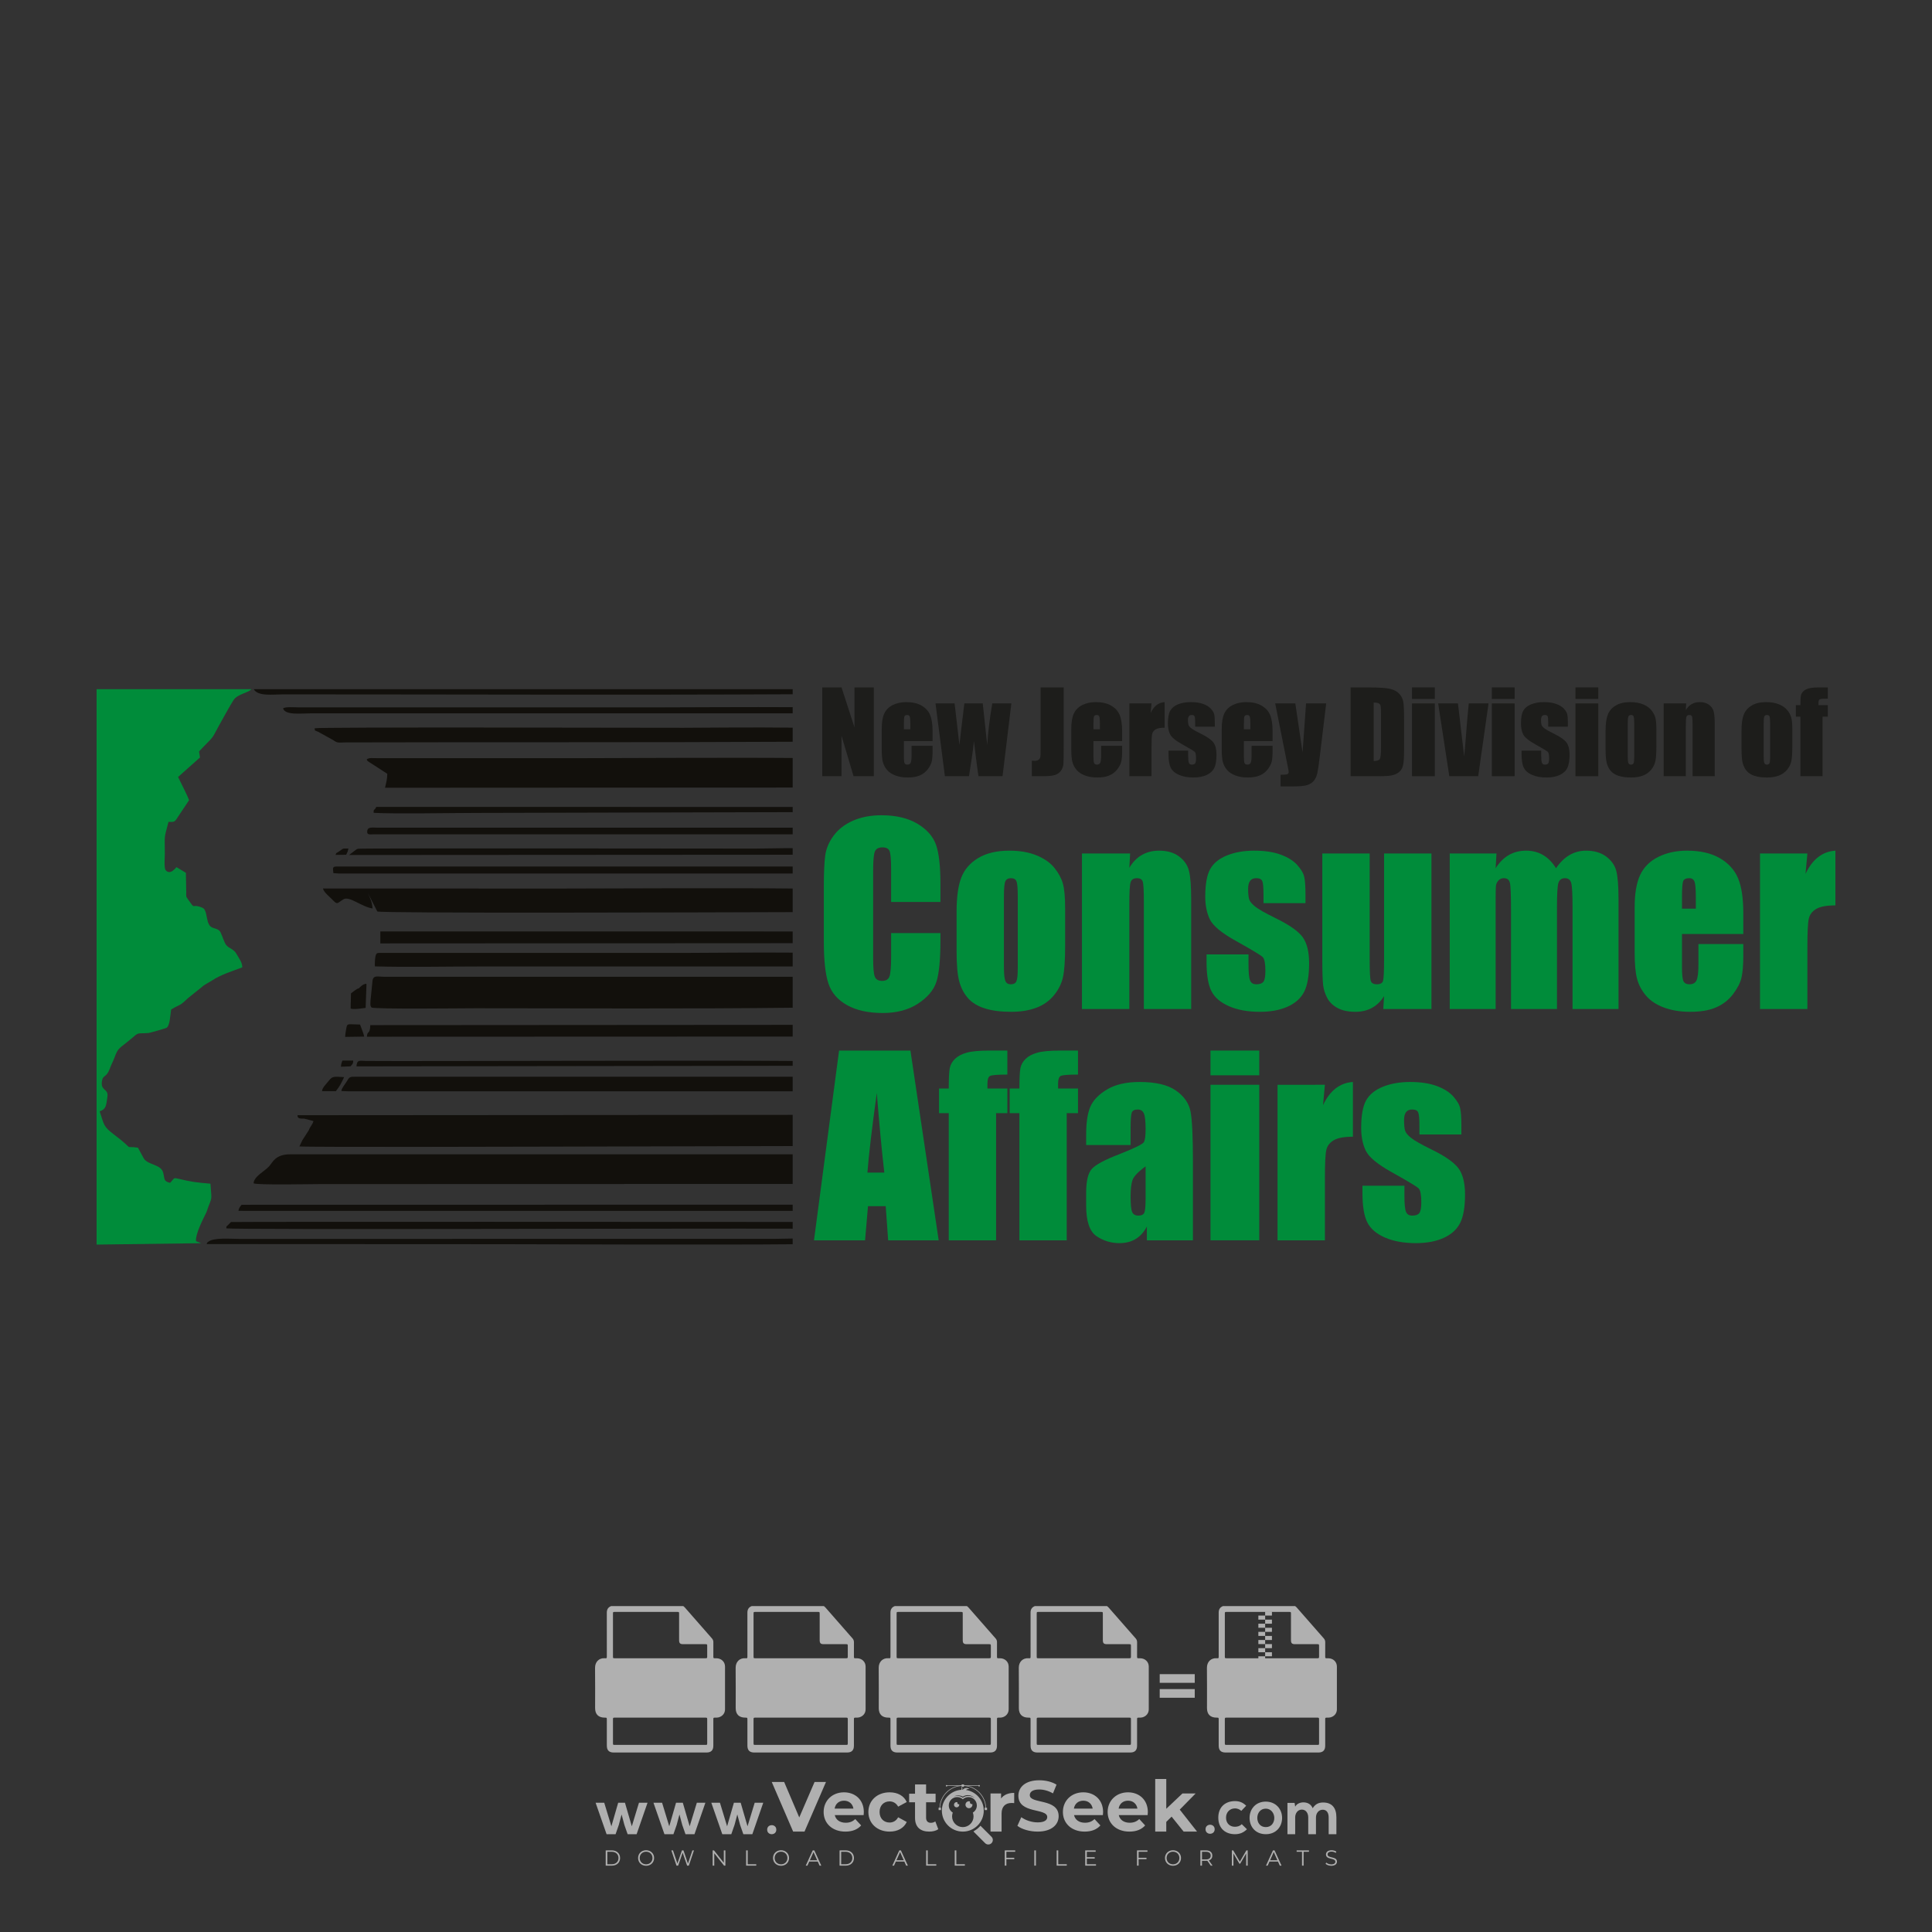 <?xml version="1.0" encoding="iso-8859-1"?>
<!-- Generator: Adobe Illustrator 27.0.0, SVG Export Plug-In . SVG Version: 6.00 Build 0)  -->
<svg version="1.1" id="Layer_1" xmlns="http://www.w3.org/2000/svg" xmlns:xlink="http://www.w3.org/1999/xlink" x="0px" y="0px"
	 viewBox="0 0 500 500" style="enable-background:new 0 0 500 500;" xml:space="preserve">
<rect x="0" y="0" width="500" height="500" fill="#333333" stroke="none"/>
<g id="watermark_1_">
	<g>
		<g id="watermark" style="opacity:0.61;">
			<g>
				<g>
					<g>
						<g>
							<polygon style="fill:#FFFFFF;" points="213.765,461.172 208.204,474.017 205.268,474.017 199.726,461.172 202.938,461.172 
								206.846,470.347 210.81,461.172 							"/>
						</g>
						<g>
							<path style="fill:#FFFFFF;" d="M223.507,469.741h-7.469c0.275,1.23,1.321,1.982,2.826,1.982c1.046,0,1.798-0.312,2.477-0.954
								l1.523,1.651c-0.917,1.046-2.294,1.597-4.074,1.597c-3.413,0-5.634-2.147-5.634-5.083c0-2.954,2.257-5.083,5.267-5.083
								c2.899,0,5.138,1.945,5.138,5.12C223.562,469.191,223.526,469.503,223.507,469.741 M216.002,468.071h4.863
								c-0.202-1.248-1.138-2.055-2.422-2.055C217.139,466.016,216.204,466.805,216.002,468.071"/>
						</g>
						<g>
							<path style="fill:#FFFFFF;" d="M224.735,468.934c0-2.973,2.294-5.083,5.505-5.083c2.074,0,3.707,0.899,4.423,2.514
								l-2.22,1.193c-0.532-0.936-1.321-1.358-2.221-1.358c-1.45,0-2.587,1.009-2.587,2.734c0,1.725,1.138,2.734,2.587,2.734
								c0.899,0,1.688-0.404,2.221-1.358l2.22,1.211c-0.716,1.578-2.349,2.495-4.423,2.495
								C227.029,474.017,224.735,471.907,224.735,468.934"/>
						</g>
						<g>
							<path style="fill:#FFFFFF;" d="M242.828,473.393c-0.587,0.422-1.45,0.624-2.331,0.624c-2.33,0-3.688-1.193-3.688-3.542
								v-4.055h-1.523v-2.202h1.523v-2.404h2.863v2.404h2.459v2.202h-2.459v4.019c0,0.844,0.458,1.303,1.229,1.303
								c0.422,0,0.844-0.128,1.156-0.367L242.828,473.393z"/>
						</g>
					</g>
					<g>
						<path style="fill:#FFFFFF;" d="M262.474,463.997v2.643c-0.238-0.018-0.422-0.037-0.642-0.037
							c-1.578,0-2.624,0.862-2.624,2.753v4.661h-2.863v-9.873h2.734v1.303C259.776,464.493,260.951,463.997,262.474,463.997"/>
					</g>
					<g>
						<path style="fill:#FFFFFF;" d="M263.299,472.53l1.009-2.239c1.083,0.789,2.697,1.339,4.239,1.339
							c1.762,0,2.477-0.587,2.477-1.376c0-2.404-7.469-0.752-7.469-5.524c0-2.184,1.762-4,5.413-4c1.615,0,3.267,0.385,4.459,1.138
							l-0.918,2.257c-1.193-0.679-2.422-1.009-3.56-1.009c-1.761,0-2.44,0.66-2.44,1.468c0,2.367,7.468,0.734,7.468,5.45
							c0,2.147-1.78,3.982-5.45,3.982C266.492,474.017,264.437,473.411,263.299,472.53"/>
					</g>
					<g>
						<path style="fill:#FFFFFF;" d="M285.428,469.741h-7.469c0.275,1.23,1.321,1.982,2.826,1.982c1.046,0,1.798-0.312,2.477-0.954
							l1.523,1.651c-0.918,1.046-2.294,1.597-4.074,1.597c-3.413,0-5.634-2.147-5.634-5.083c0-2.954,2.257-5.083,5.267-5.083
							c2.9,0,5.138,1.945,5.138,5.12C285.484,469.191,285.447,469.503,285.428,469.741 M277.923,468.071h4.863
							c-0.202-1.248-1.138-2.055-2.422-2.055C279.061,466.016,278.125,466.805,277.923,468.071"/>
					</g>
					<g>
						<path style="fill:#FFFFFF;" d="M297.007,469.741h-7.469c0.275,1.23,1.321,1.982,2.826,1.982c1.046,0,1.798-0.312,2.477-0.954
							l1.523,1.651c-0.918,1.046-2.294,1.597-4.074,1.597c-3.413,0-5.634-2.147-5.634-5.083c0-2.954,2.257-5.083,5.267-5.083
							c2.899,0,5.138,1.945,5.138,5.12C297.062,469.191,297.025,469.503,297.007,469.741 M289.501,468.071h4.863
							c-0.202-1.248-1.138-2.055-2.422-2.055C290.639,466.016,289.703,466.805,289.501,468.071"/>
					</g>
					<g>
						<polygon style="fill:#FFFFFF;" points="303.208,470.145 301.831,471.503 301.831,474.017 298.969,474.017 298.969,460.401 
							301.831,460.401 301.831,468.108 306.016,464.144 309.429,464.144 305.318,468.328 309.796,474.017 306.327,474.017 						"/>
					</g>
					<g>
						<path style="fill:#FFFFFF;" d="M256.601,475.359L256.601,475.359l-2.86-2.86c-0.435,0.508-0.953,0.943-1.534,1.284
							c-0.092,0.069-0.186,0.136-0.283,0.199l3.027,3.027c0.456,0.456,1.195,0.456,1.65,0
							C257.057,476.554,257.057,475.815,256.601,475.359"/>
					</g>
					<g>
						<path style="fill:#FFFFFF;" d="M249.984,463.244c0.221-0.173,0.495-0.281,0.797-0.281c0.042,0,0.083,0.002,0.124,0.006
							c-0.214-0.156-0.478-0.249-0.764-0.249c-0.395,0-0.744,0.18-0.981,0.458c-0.051,0-0.1,0.006-0.151,0.008
							c0.039-0.077,0.064-0.162,0.064-0.255c0-0.234-0.143-0.434-0.346-0.519c0.087,0.126,0.138,0.279,0.138,0.445
							c0,0.122-0.031,0.237-0.081,0.341c-2.811,0.201-5.03,2.539-5.03,5.4c0,2.993,2.426,5.42,5.42,5.42
							c2.993,0,5.42-2.426,5.42-5.42C254.595,465.879,252.593,463.635,249.984,463.244 M247.983,464.656
							c0.435,0,0.844,0.112,1.199,0.309c0.374-0.245,0.82-0.387,1.299-0.387c0.711,0,1.348,0.312,1.784,0.806
							c-0.435-0.379-1.004-0.61-1.627-0.61c-0.449,0-0.87,0.12-1.234,0.329c-0.079,0.046-0.156,0.096-0.229,0.15
							c-0.065-0.048-0.133-0.093-0.204-0.134c-0.369-0.219-0.8-0.344-1.26-0.344c-0.3,0-0.588,0.054-0.854,0.152
							C247.196,464.754,247.578,464.656,247.983,464.656 M251.772,469.098c0.115,0.305,0.181,0.634,0.181,0.979
							c0,1.534-1.244,2.777-2.778,2.777c-1.534,0-2.777-1.243-2.777-2.777c0-0.345,0.066-0.674,0.181-0.979
							c-0.62-0.382-1.035-1.064-1.035-1.846c0-1.197,0.971-2.168,2.168-2.168c0.565,0,1.078,0.218,1.463,0.572
							c0.386-0.354,0.899-0.572,1.464-0.572c1.197,0,2.168,0.971,2.168,2.168C252.807,468.034,252.392,468.716,251.772,469.098"/>
					</g>
					<g>
						<path style="fill:#FFFFFF;" d="M251.666,467.061c0,0.497-0.404,0.901-0.901,0.901c-0.497,0-0.901-0.404-0.901-0.901
							s0.404-0.901,0.901-0.901c0.101,0,0.197,0.017,0.287,0.047c-0.03,0.062-0.045,0.132-0.045,0.204
							c0,0.273,0.221,0.494,0.494,0.494c0.05,0,0.099-0.008,0.146-0.022C251.66,466.941,251.666,467,251.666,467.061"/>
					</g>
					<g>
						<path style="fill:#FFFFFF;" d="M248.255,467.061c0,0.376-0.305,0.681-0.681,0.681c-0.376,0-0.681-0.305-0.681-0.681
							s0.305-0.681,0.681-0.681c0.076,0,0.149,0.013,0.217,0.035c-0.023,0.047-0.034,0.1-0.034,0.155
							c0,0.206,0.167,0.374,0.374,0.374c0.038,0,0.075-0.006,0.11-0.017C248.25,466.97,248.255,467.015,248.255,467.061"/>
					</g>
					<g>
						<g>
							<g>
								<rect x="242.908" y="467.83" style="fill:#FFFFFF;" width="0.616" height="0.616"/>
							</g>
							<g>
								<rect x="254.827" y="467.83" style="fill:#FFFFFF;" width="0.616" height="0.616"/>
							</g>
							<g>
								<path style="fill:#FFFFFF;" d="M255.205,468.082h-0.14c0-3.248-2.642-5.89-5.89-5.89c-3.248,0-5.89,2.642-5.89,5.89h-0.14
									c0-1.611,0.627-3.125,1.766-4.264c1.139-1.139,2.653-1.766,4.264-1.766c1.611,0,3.125,0.627,4.264,1.766
									C254.578,464.957,255.205,466.471,255.205,468.082"/>
							</g>
						</g>
						<g>
							<rect x="248.868" y="461.814" style="fill:#FFFFFF;" width="0.616" height="0.616"/>
						</g>
						<g>
							<rect x="244.95" y="462.052" style="fill:#FFFFFF;" width="8.45" height="0.14"/>
						</g>
						<g>
							<path style="fill:#FFFFFF;" d="M245.174,462.15c0,0.108-0.088,0.196-0.196,0.196c-0.108,0-0.196-0.088-0.196-0.196
								c0-0.108,0.088-0.196,0.196-0.196C245.086,461.954,245.174,462.042,245.174,462.15"/>
						</g>
						<g>
							<path style="fill:#FFFFFF;" d="M253.596,462.15c0,0.108-0.088,0.196-0.196,0.196c-0.108,0-0.196-0.088-0.196-0.196
								c0-0.108,0.088-0.196,0.196-0.196C253.509,461.954,253.596,462.042,253.596,462.15"/>
						</g>
					</g>
				</g>
				<g>
					<path style="fill:#FFFFFF;" d="M314.356,473.409c0,1.559-2.364,1.559-2.364,0C311.993,471.851,314.356,471.851,314.356,473.409
						z"/>
				</g>
				<g>
					<g>
						<g>
							<path style="fill:#FFFFFF;" d="M161.739,466.549l1.772,6.088l1.855-6.088h2.215l-2.823,8.14h-2.33l-0.837-2.396l-0.722-2.708
								l-0.722,2.708l-0.837,2.396h-2.33l-2.839-8.14h2.231l1.855,6.088l1.756-6.088H161.739z"/>
						</g>
						<g>
							<path style="fill:#FFFFFF;" d="M176.713,466.549l1.772,6.088l1.855-6.088h2.215l-2.823,8.14h-2.33l-0.837-2.396l-0.722-2.708
								l-0.722,2.708l-0.837,2.396h-2.33l-2.839-8.14h2.231l1.855,6.088l1.756-6.088H176.713z"/>
						</g>
						<g>
							<path style="fill:#FFFFFF;" d="M191.687,466.549l1.772,6.088l1.855-6.088h2.215l-2.823,8.14h-2.33l-0.837-2.396l-0.722-2.708
								l-0.722,2.708l-0.837,2.396h-2.33l-2.839-8.14h2.231l1.855,6.088l1.756-6.088H191.687z"/>
						</g>
					</g>
					<g>
						<path style="fill:#FFFFFF;" d="M200.908,473.52c0,1.559-2.364,1.559-2.364,0C198.545,471.962,200.908,471.962,200.908,473.52z
							"/>
					</g>
					<g>
						<path style="fill:#FFFFFF;" d="M322.71,473.409c-0.935,0.919-1.919,1.28-3.117,1.28c-2.346,0-4.3-1.411-4.3-4.282
							s1.953-4.284,4.3-4.284c1.149,0,2.035,0.329,2.921,1.199l-1.264,1.329c-0.476-0.428-1.066-0.64-1.623-0.64
							c-1.346,0-2.33,0.985-2.33,2.396c0,1.542,1.05,2.362,2.297,2.362c0.64,0,1.28-0.18,1.772-0.672L322.71,473.409z"/>
					</g>
					<g>
						<path style="fill:#FFFFFF;" d="M331.805,470.472c0,2.33-1.591,4.217-4.217,4.217c-2.626,0-4.201-1.887-4.201-4.217
							c0-2.314,1.609-4.217,4.185-4.217C330.149,466.255,331.805,468.158,331.805,470.472z M325.389,470.472
							c0,1.231,0.739,2.38,2.199,2.38c1.46,0,2.199-1.149,2.199-2.38c0-1.215-0.854-2.396-2.199-2.396
							C326.144,468.077,325.389,469.258,325.389,470.472z"/>
					</g>
					<g>
						<path style="fill:#FFFFFF;" d="M338.572,474.689v-4.332c0-1.068-0.559-2.035-1.658-2.035c-1.082,0-1.722,0.967-1.722,2.035
							v4.332h-2.003v-8.107h1.855l0.148,0.985c0.426-0.82,1.362-1.116,2.133-1.116c0.969,0,1.937,0.394,2.396,1.51
							c0.723-1.149,1.658-1.478,2.708-1.478c2.297,0,3.43,1.412,3.43,3.84v4.365h-2.003v-4.365c0-1.066-0.442-1.97-1.526-1.97
							c-1.082,0-1.756,0.935-1.756,2.003v4.332H338.572z"/>
					</g>
				</g>
			</g>
		</g>
		<g style="opacity:0.61;">
			<g>
				<g>
					<path style="fill:#FFFFFF;" d="M345.988,431.299c-0.006-1.224-0.959-2.121-2.189-2.14c-0.924-0.014-0.832,0.12-0.834-0.867
						c-0.003-1.097-0.007-2.194,0.003-3.292c0.003-0.379-0.112-0.691-0.362-0.976c-2.342-2.668-4.678-5.342-7.019-8.011
						c-0.12-0.137-0.275-0.244-0.414-0.366c-6.214,0-12.427,0-18.641,0c-0.794,0.293-1.14,0.868-1.138,1.709
						c0.01,3.748,0.004,7.496,0.004,11.243c0,0.556-0.003,0.589-0.55,0.551c-1.497-0.102-2.516,0.986-2.497,2.492
						c0.044,3.476,0.013,6.953,0.014,10.429c0.001,1.58,0.867,2.443,2.45,2.449c0.582,0.002,0.582,0.002,0.582,0.6
						c0,2.219-0.001,4.438,0.001,6.657c0.001,1.192,0.58,1.771,1.768,1.771c8.013,0.001,16.027,0.001,24.04,0
						c1.168,0,1.755-0.583,1.757-1.745c0.002-2.256,0-4.512,0.001-6.768c0-0.512,0.002-0.511,0.52-0.515
						c0.271-0.002,0.541,0.008,0.809-0.058c0.996-0.246,1.69-1.044,1.694-2.069C346.003,438.696,346.005,434.997,345.988,431.299z
						 M317.537,417.162c5.337,0,10.674,0,16.01,0c0.548,0,0.554,0.007,0.554,0.561c0.001,2.243-0.001,4.486,0.001,6.73
						c0.001,0.811,0.249,1.059,1.06,1.059c1.91,0.001,3.821,0,5.731,0.001c0.458,0,0.479,0.021,0.481,0.483
						c0.003,0.887,0.002,1.775,0,2.662c-0.001,0.477-0.024,0.498-0.504,0.499c-3.895,0.001-7.79,0-11.684,0
						c-3.882,0-7.765,0-11.647,0c-0.55,0-0.552-0.001-0.552-0.561c-0.001-3.624-0.001-7.247,0-10.871
						C316.987,417.166,316.991,417.162,317.537,417.162z M340.822,451.579c-3.883,0.001-7.766,0-11.65,0c-3.871,0-7.742,0-11.613,0
						c-0.572,0-0.574-0.002-0.574-0.579c-0.001-1.997-0.001-3.994,0.001-5.991c0-0.464,0.023-0.486,0.478-0.487
						c7.803-0.001,15.607-0.001,23.41,0c0.478,0,0.499,0.02,0.499,0.503c0.002,1.997,0.001,3.994,0,5.991
						C341.375,451.574,341.37,451.579,340.822,451.579z"/>
				</g>
				<g>
					<g>
						<rect x="327.418" y="417.053" style="fill:#FFFFFF;" width="1.757" height="1.054"/>
					</g>
					<g>
						<rect x="325.662" y="418.107" style="fill:#FFFFFF;" width="1.757" height="1.054"/>
					</g>
					<g>
						<rect x="327.418" y="419.161" style="fill:#FFFFFF;" width="1.757" height="1.054"/>
					</g>
					<g>
						<rect x="325.662" y="420.215" style="fill:#FFFFFF;" width="1.757" height="1.054"/>
					</g>
					<g>
						<rect x="327.418" y="421.269" style="fill:#FFFFFF;" width="1.757" height="1.054"/>
					</g>
					<g>
						<rect x="325.662" y="422.323" style="fill:#FFFFFF;" width="1.757" height="1.054"/>
					</g>
					<g>
						<rect x="327.418" y="423.378" style="fill:#FFFFFF;" width="1.757" height="1.054"/>
					</g>
					<g>
						<rect x="325.662" y="424.432" style="fill:#FFFFFF;" width="1.757" height="1.054"/>
					</g>
					<g>
						<rect x="327.418" y="425.486" style="fill:#FFFFFF;" width="1.757" height="1.054"/>
					</g>
					<g>
						<rect x="325.662" y="426.54" style="fill:#FFFFFF;" width="1.757" height="1.054"/>
					</g>
					<g>
						<rect x="327.418" y="427.594" style="fill:#FFFFFF;" width="1.757" height="1.054"/>
					</g>
					<g>
						<rect x="325.662" y="428.648" style="fill:#FFFFFF;" width="1.757" height="1.054"/>
					</g>
				</g>
			</g>
			<g>
				<path style="fill:#FFFFFF;" d="M187.637,431.299c-0.006-1.224-0.959-2.121-2.189-2.14c-0.924-0.014-0.832,0.12-0.834-0.867
					c-0.003-1.097-0.007-2.194,0.003-3.292c0.003-0.379-0.112-0.691-0.362-0.976c-2.342-2.668-4.678-5.342-7.019-8.011
					c-0.12-0.137-0.275-0.244-0.414-0.366c-6.214,0-12.427,0-18.641,0c-0.794,0.293-1.14,0.868-1.138,1.709
					c0.01,3.748,0.004,7.496,0.004,11.243c0,0.556-0.003,0.589-0.55,0.551c-1.497-0.102-2.516,0.986-2.497,2.492
					c0.044,3.476,0.013,6.953,0.014,10.429c0.001,1.58,0.867,2.443,2.45,2.449c0.582,0.002,0.582,0.002,0.582,0.6
					c0,2.219-0.001,4.438,0.001,6.657c0.001,1.192,0.58,1.771,1.768,1.771c8.013,0.001,16.027,0.001,24.04,0
					c1.168,0,1.755-0.583,1.757-1.745c0.002-2.256,0-4.512,0.001-6.768c0-0.512,0.002-0.511,0.52-0.515
					c0.271-0.002,0.541,0.008,0.809-0.058c0.996-0.246,1.69-1.044,1.694-2.069C187.652,438.696,187.655,434.997,187.637,431.299z
					 M159.187,417.162c5.337,0,10.674,0,16.01,0c0.548,0,0.554,0.007,0.554,0.561c0.001,2.243-0.001,4.486,0.001,6.73
					c0.001,0.811,0.249,1.059,1.06,1.059c1.91,0.001,3.821,0,5.731,0.001c0.458,0,0.479,0.021,0.481,0.483
					c0.003,0.887,0.002,1.775,0,2.662c-0.001,0.477-0.024,0.498-0.504,0.499c-3.895,0.001-7.79,0-11.684,0
					c-3.882,0-7.765,0-11.647,0c-0.55,0-0.552-0.001-0.552-0.561c-0.001-3.624-0.001-7.247,0-10.871
					C158.636,417.166,158.64,417.162,159.187,417.162z M182.472,451.579c-3.883,0.001-7.766,0-11.65,0c-3.871,0-7.742,0-11.613,0
					c-0.572,0-0.574-0.002-0.574-0.579c-0.001-1.997-0.001-3.994,0.001-5.991c0-0.464,0.023-0.486,0.478-0.487
					c7.803-0.001,15.607-0.001,23.41,0c0.478,0,0.499,0.02,0.499,0.503c0.002,1.997,0.001,3.994,0,5.991
					C183.024,451.574,183.019,451.579,182.472,451.579z"/>
			</g>
			<g>
				<path style="fill:#FFFFFF;" d="M159.779,440.669v-7.897h2.779c0.375,0,0.726,0.061,1.053,0.182
					c0.327,0.121,0.612,0.292,0.855,0.513c0.242,0.221,0.434,0.483,0.573,0.789c0.14,0.305,0.21,0.642,0.21,1.009
					c0,0.375-0.07,0.715-0.21,1.02c-0.14,0.305-0.331,0.568-0.573,0.789c-0.243,0.221-0.528,0.392-0.855,0.513
					c-0.327,0.121-0.678,0.182-1.053,0.182h-1.29v2.901H159.779z M162.58,436.356c0.39,0,0.684-0.111,0.882-0.331
					c0.199-0.22,0.298-0.474,0.298-0.761c0-0.14-0.024-0.276-0.072-0.408c-0.048-0.132-0.121-0.248-0.221-0.347
					c-0.099-0.099-0.223-0.178-0.37-0.237c-0.147-0.059-0.32-0.089-0.518-0.089h-1.312v2.173H162.58z"/>
				<path style="fill:#FFFFFF;" d="M166.308,432.771h1.731l3.177,5.294h0.088l-0.088-1.522v-3.772h1.478v7.897h-1.566l-3.353-5.592
					h-0.088l0.088,1.522v4.07h-1.467V432.771z"/>
				<path style="fill:#FFFFFF;" d="M177.922,436.334h3.872c0.022,0.089,0.04,0.195,0.055,0.32c0.014,0.125,0.022,0.25,0.022,0.375
					c0,0.507-0.077,0.985-0.231,1.434c-0.154,0.449-0.397,0.849-0.728,1.202c-0.353,0.375-0.776,0.666-1.268,0.871
					c-0.493,0.206-1.055,0.309-1.688,0.309c-0.574,0-1.114-0.103-1.622-0.309c-0.507-0.206-0.948-0.492-1.323-0.86
					c-0.375-0.367-0.673-0.803-0.894-1.307c-0.221-0.504-0.331-1.053-0.331-1.649c0-0.595,0.11-1.145,0.331-1.649
					c0.221-0.504,0.518-0.939,0.894-1.307c0.375-0.367,0.816-0.654,1.323-0.86c0.507-0.206,1.048-0.309,1.622-0.309
					c0.64,0,1.211,0.11,1.715,0.331c0.504,0.221,0.935,0.526,1.296,0.915l-1.025,1.004c-0.258-0.272-0.544-0.48-0.861-0.623
					c-0.316-0.143-0.695-0.215-1.136-0.215c-0.361,0-0.703,0.065-1.026,0.193c-0.324,0.129-0.607,0.311-0.85,0.546
					c-0.242,0.235-0.436,0.52-0.579,0.855c-0.143,0.335-0.215,0.708-0.215,1.119c0,0.412,0.072,0.785,0.215,1.12
					c0.143,0.335,0.338,0.62,0.584,0.855c0.246,0.235,0.531,0.418,0.855,0.546c0.323,0.129,0.669,0.193,1.037,0.193
					c0.419,0,0.773-0.061,1.064-0.182c0.29-0.121,0.538-0.278,0.744-0.469c0.148-0.132,0.275-0.3,0.381-0.502
					c0.106-0.202,0.189-0.428,0.248-0.678h-2.482V436.334z"/>
			</g>
			<g>
				<path style="fill:#FFFFFF;" d="M224.019,431.299c-0.006-1.224-0.959-2.121-2.189-2.14c-0.924-0.014-0.832,0.12-0.834-0.867
					c-0.003-1.097-0.007-2.194,0.003-3.292c0.003-0.379-0.112-0.691-0.362-0.976c-2.342-2.668-4.678-5.342-7.019-8.011
					c-0.12-0.137-0.275-0.244-0.414-0.366c-6.214,0-12.427,0-18.641,0c-0.794,0.293-1.14,0.868-1.138,1.709
					c0.01,3.748,0.004,7.496,0.004,11.243c0,0.556-0.003,0.589-0.55,0.551c-1.497-0.102-2.516,0.986-2.497,2.492
					c0.044,3.476,0.013,6.953,0.014,10.429c0.001,1.58,0.867,2.443,2.45,2.449c0.582,0.002,0.582,0.002,0.582,0.6
					c0,2.219-0.001,4.438,0.001,6.657c0.001,1.192,0.58,1.771,1.768,1.771c8.013,0.001,16.027,0.001,24.04,0
					c1.168,0,1.755-0.583,1.757-1.745c0.002-2.256,0-4.512,0.001-6.768c0-0.512,0.002-0.511,0.52-0.515
					c0.271-0.002,0.541,0.008,0.809-0.058c0.997-0.246,1.69-1.044,1.694-2.069C224.034,438.696,224.036,434.997,224.019,431.299z
					 M195.568,417.162c5.337,0,10.674,0,16.01,0c0.548,0,0.554,0.007,0.554,0.561c0.001,2.243-0.001,4.486,0.001,6.73
					c0.001,0.811,0.249,1.059,1.06,1.059c1.91,0.001,3.821,0,5.731,0.001c0.458,0,0.479,0.021,0.481,0.483
					c0.003,0.887,0.002,1.775,0,2.662c-0.001,0.477-0.024,0.498-0.504,0.499c-3.895,0.001-7.79,0-11.684,0
					c-3.882,0-7.765,0-11.647,0c-0.55,0-0.552-0.001-0.552-0.561c-0.001-3.624-0.001-7.247,0-10.871
					C195.018,417.166,195.022,417.162,195.568,417.162z M218.854,451.579c-3.883,0.001-7.766,0-11.65,0c-3.871,0-7.742,0-11.613,0
					c-0.572,0-0.574-0.002-0.574-0.579c-0.001-1.997-0.001-3.994,0.001-5.991c0-0.464,0.023-0.486,0.478-0.487
					c7.803-0.001,15.607-0.001,23.41,0c0.478,0,0.499,0.02,0.499,0.503c0.002,1.997,0.001,3.994,0,5.991
					C219.406,451.574,219.401,451.579,218.854,451.579z"/>
			</g>
			<g>
				<path style="fill:#FFFFFF;" d="M205.111,432.771h1.699l2.967,7.897h-1.644l-0.651-1.886h-3.044l-0.651,1.886h-1.643
					L205.111,432.771z M206.997,437.415l-0.706-1.974l-0.287-0.96h-0.088l-0.287,0.96l-0.706,1.974H206.997z"/>
				<path style="fill:#FFFFFF;" d="M211.331,434.536c-0.125,0-0.245-0.024-0.359-0.072c-0.114-0.048-0.213-0.114-0.298-0.199
					c-0.084-0.084-0.151-0.182-0.198-0.292c-0.048-0.11-0.072-0.232-0.072-0.364s0.024-0.254,0.072-0.364
					c0.048-0.11,0.114-0.208,0.198-0.292c0.084-0.084,0.184-0.151,0.298-0.198c0.114-0.048,0.233-0.072,0.359-0.072
					c0.257,0,0.478,0.09,0.662,0.27c0.184,0.181,0.276,0.399,0.276,0.656s-0.092,0.476-0.276,0.656
					C211.809,434.446,211.589,434.536,211.331,434.536z M210.615,440.669v-5.404h1.445v5.404H210.615z"/>
			</g>
			<g>
				<path style="fill:#FFFFFF;" d="M261.044,431.299c-0.006-1.224-0.959-2.121-2.189-2.14c-0.924-0.014-0.832,0.12-0.834-0.867
					c-0.003-1.097-0.007-2.194,0.003-3.292c0.003-0.379-0.112-0.691-0.362-0.976c-2.342-2.668-4.678-5.342-7.019-8.011
					c-0.12-0.137-0.275-0.244-0.414-0.366c-6.214,0-12.427,0-18.641,0c-0.794,0.293-1.14,0.868-1.138,1.709
					c0.01,3.748,0.004,7.496,0.004,11.243c0,0.556-0.003,0.589-0.55,0.551c-1.497-0.102-2.516,0.986-2.497,2.492
					c0.044,3.476,0.013,6.953,0.014,10.429c0.001,1.58,0.867,2.443,2.45,2.449c0.582,0.002,0.582,0.002,0.582,0.6
					c0,2.219-0.001,4.438,0.001,6.657c0.001,1.192,0.58,1.771,1.768,1.771c8.013,0.001,16.027,0.001,24.04,0
					c1.168,0,1.755-0.583,1.757-1.745c0.002-2.256,0-4.512,0.001-6.768c0-0.512,0.002-0.511,0.52-0.515
					c0.271-0.002,0.541,0.008,0.809-0.058c0.996-0.246,1.69-1.044,1.694-2.069C261.059,438.696,261.061,434.997,261.044,431.299z
					 M232.593,417.162c5.337,0,10.674,0,16.01,0c0.548,0,0.554,0.007,0.554,0.561c0.001,2.243-0.001,4.486,0.001,6.73
					c0.001,0.811,0.249,1.059,1.06,1.059c1.91,0.001,3.821,0,5.731,0.001c0.458,0,0.479,0.021,0.481,0.483
					c0.003,0.887,0.002,1.775,0,2.662c-0.001,0.477-0.024,0.498-0.504,0.499c-3.895,0.001-7.79,0-11.684,0
					c-3.882,0-7.765,0-11.647,0c-0.55,0-0.552-0.001-0.552-0.561c-0.001-3.624-0.001-7.247,0-10.871
					C232.042,417.166,232.047,417.162,232.593,417.162z M255.878,451.579c-3.883,0.001-7.766,0-11.65,0c-3.871,0-7.742,0-11.613,0
					c-0.572,0-0.574-0.002-0.574-0.579c-0.001-1.997-0.001-3.994,0.001-5.991c0-0.464,0.023-0.486,0.478-0.487
					c7.803-0.001,15.607-0.001,23.41,0c0.478,0,0.499,0.02,0.499,0.503c0.002,1.997,0.001,3.994,0,5.991
					C256.431,451.574,256.426,451.579,255.878,451.579z"/>
			</g>
			<g>
				<path style="fill:#FFFFFF;" d="M236.361,440.845c-0.338,0-0.662-0.048-0.971-0.143c-0.309-0.095-0.592-0.239-0.849-0.43
					c-0.257-0.191-0.481-0.425-0.673-0.7c-0.191-0.276-0.342-0.597-0.452-0.965l1.401-0.551c0.103,0.397,0.283,0.726,0.54,0.987
					c0.257,0.261,0.596,0.392,1.015,0.392c0.154,0,0.303-0.02,0.447-0.061c0.143-0.04,0.272-0.099,0.386-0.176
					s0.204-0.175,0.27-0.292c0.066-0.118,0.099-0.254,0.099-0.408c0-0.147-0.026-0.279-0.077-0.397
					c-0.051-0.117-0.138-0.227-0.259-0.331c-0.121-0.103-0.28-0.202-0.475-0.298c-0.195-0.095-0.435-0.195-0.722-0.298l-0.485-0.176
					c-0.213-0.073-0.429-0.173-0.645-0.298c-0.217-0.125-0.413-0.276-0.59-0.452c-0.177-0.176-0.322-0.384-0.436-0.623
					c-0.114-0.239-0.171-0.509-0.171-0.81c0-0.309,0.06-0.597,0.182-0.866c0.121-0.268,0.294-0.503,0.518-0.706
					c0.224-0.202,0.492-0.36,0.805-0.474s0.66-0.171,1.042-0.171c0.397,0,0.74,0.053,1.031,0.16
					c0.291,0.107,0.537,0.243,0.739,0.408c0.202,0.165,0.366,0.348,0.491,0.546c0.125,0.199,0.217,0.386,0.276,0.563l-1.312,0.551
					c-0.074-0.221-0.208-0.419-0.402-0.596c-0.195-0.176-0.462-0.265-0.8-0.265c-0.324,0-0.592,0.075-0.805,0.226
					c-0.213,0.151-0.32,0.348-0.32,0.59c0,0.235,0.103,0.436,0.309,0.601c0.206,0.165,0.533,0.325,0.982,0.48l0.497,0.165
					c0.316,0.111,0.605,0.237,0.866,0.381c0.261,0.143,0.485,0.314,0.673,0.513c0.187,0.199,0.331,0.425,0.43,0.678
					c0.1,0.254,0.149,0.546,0.149,0.877c0,0.412-0.083,0.767-0.248,1.064c-0.165,0.298-0.377,0.542-0.634,0.734
					c-0.258,0.191-0.548,0.335-0.872,0.43C236.986,440.797,236.67,440.845,236.361,440.845z"/>
				<path style="fill:#FFFFFF;" d="M239.516,432.771h1.61l1.633,4.754l0.287,1.015h0.088l0.309-1.015l1.699-4.754h1.61l-2.879,7.897
					h-1.566L239.516,432.771z"/>
				<path style="fill:#FFFFFF;" d="M251.097,436.334h3.871c0.022,0.089,0.04,0.195,0.055,0.32c0.015,0.125,0.023,0.25,0.023,0.375
					c0,0.507-0.078,0.985-0.232,1.434c-0.154,0.449-0.397,0.849-0.728,1.202c-0.353,0.375-0.775,0.666-1.268,0.871
					c-0.493,0.206-1.055,0.309-1.688,0.309c-0.574,0-1.114-0.103-1.621-0.309c-0.507-0.206-0.949-0.492-1.324-0.86
					c-0.375-0.367-0.673-0.803-0.894-1.307c-0.22-0.504-0.331-1.053-0.331-1.649c0-0.595,0.11-1.145,0.331-1.649
					c0.221-0.504,0.518-0.939,0.894-1.307c0.375-0.367,0.816-0.654,1.324-0.86c0.507-0.206,1.047-0.309,1.621-0.309
					c0.64,0,1.211,0.11,1.715,0.331c0.504,0.221,0.936,0.526,1.296,0.915l-1.026,1.004c-0.257-0.272-0.544-0.48-0.861-0.623
					c-0.316-0.143-0.694-0.215-1.136-0.215c-0.36,0-0.702,0.065-1.026,0.193c-0.323,0.129-0.607,0.311-0.849,0.546
					c-0.243,0.235-0.436,0.52-0.579,0.855c-0.143,0.335-0.215,0.708-0.215,1.119c0,0.412,0.072,0.785,0.215,1.12
					c0.143,0.335,0.338,0.62,0.585,0.855c0.246,0.235,0.531,0.418,0.854,0.546c0.324,0.129,0.669,0.193,1.037,0.193
					c0.419,0,0.774-0.061,1.064-0.182c0.29-0.121,0.539-0.278,0.745-0.469c0.147-0.132,0.274-0.3,0.38-0.502
					c0.107-0.202,0.189-0.428,0.248-0.678h-2.482V436.334z"/>
			</g>
			<g>
				<path style="fill:#FFFFFF;" d="M297.3,431.299c-0.006-1.224-0.959-2.121-2.189-2.14c-0.924-0.014-0.832,0.12-0.834-0.867
					c-0.003-1.097-0.007-2.194,0.003-3.292c0.003-0.379-0.112-0.691-0.362-0.976c-2.342-2.668-4.678-5.342-7.019-8.011
					c-0.12-0.137-0.275-0.244-0.414-0.366c-6.214,0-12.427,0-18.641,0c-0.794,0.293-1.14,0.868-1.138,1.709
					c0.01,3.748,0.004,7.496,0.004,11.243c0,0.556-0.003,0.589-0.55,0.551c-1.497-0.102-2.516,0.986-2.497,2.492
					c0.044,3.476,0.013,6.953,0.014,10.429c0.001,1.58,0.867,2.443,2.45,2.449c0.582,0.002,0.582,0.002,0.582,0.6
					c0,2.219-0.001,4.438,0.001,6.657c0.001,1.192,0.58,1.771,1.768,1.771c8.013,0.001,16.027,0.001,24.04,0
					c1.168,0,1.755-0.583,1.757-1.745c0.002-2.256,0-4.512,0.001-6.768c0-0.512,0.002-0.511,0.52-0.515
					c0.271-0.002,0.541,0.008,0.809-0.058c0.996-0.246,1.69-1.044,1.694-2.069C297.315,438.696,297.318,434.997,297.3,431.299z
					 M268.85,417.162c5.337,0,10.674,0,16.01,0c0.548,0,0.554,0.007,0.554,0.561c0.001,2.243-0.001,4.486,0.001,6.73
					c0.001,0.811,0.249,1.059,1.06,1.059c1.91,0.001,3.821,0,5.731,0.001c0.458,0,0.479,0.021,0.481,0.483
					c0.003,0.887,0.002,1.775,0,2.662c-0.001,0.477-0.024,0.498-0.504,0.499c-3.895,0.001-7.79,0-11.684,0
					c-3.882,0-7.765,0-11.647,0c-0.55,0-0.552-0.001-0.552-0.561c-0.001-3.624-0.001-7.247,0-10.871
					C268.299,417.166,268.303,417.162,268.85,417.162z M292.135,451.579c-3.883,0.001-7.766,0-11.65,0c-3.871,0-7.742,0-11.613,0
					c-0.572,0-0.574-0.002-0.574-0.579c-0.001-1.997-0.001-3.994,0.001-5.991c0-0.464,0.023-0.486,0.478-0.487
					c7.803-0.001,15.607-0.001,23.41,0c0.478,0,0.499,0.02,0.499,0.503c0.001,1.997,0.001,3.994,0,5.991
					C292.687,451.574,292.682,451.579,292.135,451.579z"/>
			</g>
			<g>
				<path style="fill:#FFFFFF;" d="M272.966,434.183v1.831h3.165v1.412h-3.165v1.831h3.518v1.412h-5.007v-7.897h5.007v1.412H272.966
					z"/>
				<path style="fill:#FFFFFF;" d="M277.852,440.669v-7.897h2.779c0.375,0,0.726,0.061,1.053,0.182
					c0.327,0.121,0.612,0.292,0.855,0.513c0.243,0.221,0.434,0.483,0.574,0.789c0.14,0.305,0.209,0.642,0.209,1.009
					c0,0.375-0.07,0.715-0.209,1.02c-0.14,0.305-0.331,0.568-0.574,0.789c-0.243,0.221-0.528,0.392-0.855,0.513
					c-0.327,0.121-0.678,0.182-1.053,0.182h-1.29v2.901H277.852z M280.653,436.356c0.389,0,0.684-0.111,0.882-0.331
					c0.199-0.22,0.298-0.474,0.298-0.761c0-0.14-0.024-0.276-0.072-0.408c-0.048-0.132-0.121-0.248-0.221-0.347
					c-0.099-0.099-0.222-0.178-0.37-0.237c-0.147-0.059-0.32-0.089-0.518-0.089h-1.312v2.173H280.653z"/>
				<path style="fill:#FFFFFF;" d="M286.797,440.845c-0.338,0-0.662-0.048-0.971-0.143c-0.309-0.095-0.592-0.239-0.849-0.43
					c-0.257-0.191-0.482-0.425-0.673-0.7c-0.191-0.276-0.342-0.597-0.452-0.965l1.401-0.551c0.103,0.397,0.283,0.726,0.541,0.987
					c0.257,0.261,0.595,0.392,1.015,0.392c0.154,0,0.303-0.02,0.447-0.061c0.143-0.04,0.272-0.099,0.386-0.176
					c0.114-0.077,0.204-0.175,0.27-0.292c0.066-0.118,0.1-0.254,0.1-0.408c0-0.147-0.026-0.279-0.077-0.397
					c-0.051-0.117-0.138-0.227-0.259-0.331c-0.121-0.103-0.279-0.202-0.474-0.298c-0.195-0.095-0.436-0.195-0.723-0.298
					l-0.485-0.176c-0.213-0.073-0.428-0.173-0.645-0.298c-0.217-0.125-0.414-0.276-0.59-0.452c-0.176-0.176-0.322-0.384-0.436-0.623
					c-0.114-0.239-0.171-0.509-0.171-0.81c0-0.309,0.061-0.597,0.182-0.866c0.121-0.268,0.294-0.503,0.518-0.706
					c0.224-0.202,0.493-0.36,0.805-0.474c0.312-0.114,0.66-0.171,1.042-0.171c0.397,0,0.741,0.053,1.031,0.16
					c0.29,0.107,0.537,0.243,0.739,0.408c0.202,0.165,0.365,0.348,0.491,0.546c0.125,0.199,0.217,0.386,0.276,0.563l-1.312,0.551
					c-0.074-0.221-0.208-0.419-0.403-0.596c-0.195-0.176-0.462-0.265-0.799-0.265c-0.324,0-0.592,0.075-0.805,0.226
					c-0.213,0.151-0.32,0.348-0.32,0.59c0,0.235,0.103,0.436,0.309,0.601c0.206,0.165,0.533,0.325,0.982,0.48l0.496,0.165
					c0.316,0.111,0.605,0.237,0.866,0.381c0.261,0.143,0.485,0.314,0.673,0.513c0.187,0.199,0.331,0.425,0.43,0.678
					c0.099,0.254,0.149,0.546,0.149,0.877c0,0.412-0.083,0.767-0.248,1.064c-0.165,0.298-0.377,0.542-0.634,0.734
					c-0.258,0.191-0.548,0.335-0.872,0.43C287.422,440.797,287.105,440.845,286.797,440.845z"/>
			</g>
			<g>
				<path style="fill:#FFFFFF;" d="M321.394,439.168l4.004-4.985h-3.827v-1.412h5.559v1.5l-3.96,4.985h4.004v1.412h-5.779V439.168z"
					/>
				<path style="fill:#FFFFFF;" d="M328.409,432.771h1.489v7.897h-1.489V432.771z"/>
				<path style="fill:#FFFFFF;" d="M331.486,440.669v-7.897h2.779c0.375,0,0.726,0.061,1.053,0.182
					c0.327,0.121,0.612,0.292,0.855,0.513s0.434,0.483,0.574,0.789c0.14,0.305,0.209,0.642,0.209,1.009
					c0,0.375-0.07,0.715-0.209,1.02c-0.14,0.305-0.331,0.568-0.574,0.789c-0.243,0.221-0.528,0.392-0.855,0.513
					c-0.327,0.121-0.678,0.182-1.053,0.182h-1.29v2.901H331.486z M334.288,436.356c0.389,0,0.684-0.111,0.882-0.331
					c0.199-0.22,0.298-0.474,0.298-0.761c0-0.14-0.024-0.276-0.072-0.408c-0.048-0.132-0.121-0.248-0.221-0.347
					c-0.099-0.099-0.222-0.178-0.37-0.237c-0.147-0.059-0.32-0.089-0.518-0.089h-1.312v2.173H334.288z"/>
			</g>
		</g>
		<g style="opacity:0.61;">
			<path style="fill:#FFFFFF;" d="M300.133,433.27h9.067v2.242h-9.067V433.27z M300.133,437.136h9.067v2.243h-9.067V437.136z"/>
		</g>
	</g>
	<g style="opacity:0.61;">
		<path style="fill:#FFFFFF;" d="M156.756,478.878h1.607c1.263,0,2.114,0.812,2.114,1.974c0,1.161-0.851,1.973-2.114,1.973h-1.607
			V478.878z M158.34,482.464c1.049,0,1.725-0.665,1.725-1.612c0-0.947-0.677-1.613-1.725-1.613h-1.167v3.225H158.34z"/>
		<path style="fill:#FFFFFF;" d="M165.139,480.851c0-1.15,0.879-2.007,2.075-2.007c1.184,0,2.069,0.851,2.069,2.007
			c0,1.156-0.885,2.007-2.069,2.007C166.019,482.858,165.139,482.002,165.139,480.851z M168.866,480.851
			c0-0.942-0.705-1.635-1.652-1.635c-0.953,0-1.663,0.693-1.663,1.635c0,0.941,0.71,1.635,1.663,1.635
			C168.162,482.486,168.866,481.793,168.866,480.851z"/>
		<path style="fill:#FFFFFF;" d="M179.596,478.878l-1.331,3.947h-0.44l-1.156-3.366l-1.161,3.366h-0.434l-1.331-3.947h0.429
			l1.139,3.394l1.178-3.394h0.389l1.161,3.411l1.156-3.411H179.596z"/>
		<path style="fill:#FFFFFF;" d="M187.731,478.878v3.947h-0.344l-2.537-3.202v3.202h-0.417v-3.947h0.344l2.543,3.203v-3.203H187.731
			z"/>
		<path style="fill:#FFFFFF;" d="M193.093,478.878h0.417v3.586h2.21v0.361h-2.627V478.878z"/>
		<path style="fill:#FFFFFF;" d="M200.061,480.851c0-1.15,0.879-2.007,2.075-2.007c1.184,0,2.069,0.851,2.069,2.007
			c0,1.156-0.885,2.007-2.069,2.007C200.941,482.858,200.061,482.002,200.061,480.851z M203.788,480.851
			c0-0.942-0.705-1.635-1.652-1.635c-0.953,0-1.663,0.693-1.663,1.635c0,0.941,0.71,1.635,1.663,1.635
			C203.083,482.486,203.788,481.793,203.788,480.851z"/>
		<path style="fill:#FFFFFF;" d="M211.636,481.77h-2.199l-0.474,1.054h-0.434l1.804-3.947h0.412l1.804,3.947h-0.44L211.636,481.77z
			 M211.484,481.432l-0.947-2.12l-0.947,2.12H211.484z"/>
		<path style="fill:#FFFFFF;" d="M217.28,478.878h1.607c1.263,0,2.114,0.812,2.114,1.974c0,1.161-0.851,1.973-2.114,1.973h-1.607
			V478.878z M218.864,482.464c1.049,0,1.725-0.665,1.725-1.612c0-0.947-0.677-1.613-1.725-1.613h-1.167v3.225H218.864z"/>
		<path style="fill:#FFFFFF;" d="M234.041,481.77h-2.199l-0.474,1.054h-0.434l1.804-3.947h0.412l1.804,3.947h-0.44L234.041,481.77z
			 M233.889,481.432l-0.947-2.12l-0.947,2.12H233.889z"/>
		<path style="fill:#FFFFFF;" d="M239.685,478.878h0.417v3.586h2.21v0.361h-2.627V478.878z"/>
		<path style="fill:#FFFFFF;" d="M247.082,478.878h0.417v3.586h2.21v0.361h-2.627V478.878z"/>
		<path style="fill:#FFFFFF;" d="M260.449,479.239v1.551h2.041v0.361h-2.041v1.675h-0.417v-3.947h2.706v0.361H260.449z"/>
		<path style="fill:#FFFFFF;" d="M267.678,478.878h0.417v3.947h-0.417V478.878z"/>
		<path style="fill:#FFFFFF;" d="M273.456,478.878h0.417v3.586h2.21v0.361h-2.627V478.878z"/>
		<path style="fill:#FFFFFF;" d="M283.644,482.464v0.361h-2.791v-3.947h2.706v0.361h-2.289v1.404h2.041v0.355h-2.041v1.466H283.644z
			"/>
		<path style="fill:#FFFFFF;" d="M294.672,479.239v1.551h2.041v0.361h-2.041v1.675h-0.417v-3.947h2.706v0.361H294.672z"/>
		<path style="fill:#FFFFFF;" d="M301.5,480.851c0-1.15,0.879-2.007,2.075-2.007c1.184,0,2.069,0.851,2.069,2.007
			c0,1.156-0.885,2.007-2.069,2.007C302.379,482.858,301.5,482.002,301.5,480.851z M305.226,480.851
			c0-0.942-0.705-1.635-1.652-1.635c-0.953,0-1.663,0.693-1.663,1.635c0,0.941,0.71,1.635,1.663,1.635
			C304.522,482.486,305.226,481.793,305.226,480.851z"/>
		<path style="fill:#FFFFFF;" d="M313.351,482.825l-0.902-1.269c-0.102,0.011-0.203,0.017-0.316,0.017h-1.06v1.252h-0.417v-3.947
			h1.477c1.004,0,1.613,0.507,1.613,1.353c0,0.62-0.327,1.054-0.902,1.24l0.964,1.353H313.351z M313.328,480.231
			c0-0.632-0.417-0.992-1.207-0.992h-1.048v1.979h1.048C312.911,481.218,313.328,480.851,313.328,480.231z"/>
		<path style="fill:#FFFFFF;" d="M322.907,478.878v3.947h-0.4v-3.158l-1.551,2.656h-0.197l-1.551-2.639v3.14h-0.4v-3.947h0.344
			l1.714,2.926l1.697-2.926H322.907z"/>
		<path style="fill:#FFFFFF;" d="M330.744,481.77h-2.199l-0.473,1.054h-0.434l1.804-3.947h0.411l1.804,3.947h-0.44L330.744,481.77z
			 M330.592,481.432l-0.947-2.12l-0.947,2.12H330.592z"/>
		<path style="fill:#FFFFFF;" d="M336.957,479.239h-1.387v-0.361h3.192v0.361h-1.387v3.586h-0.417V479.239z"/>
		<path style="fill:#FFFFFF;" d="M343.063,482.346l0.164-0.321c0.282,0.276,0.784,0.479,1.302,0.479c0.739,0,1.06-0.31,1.06-0.699
			c0-1.083-2.43-0.417-2.43-1.877c0-0.581,0.451-1.083,1.455-1.083c0.446,0,0.908,0.13,1.224,0.35l-0.141,0.333
			c-0.338-0.22-0.733-0.327-1.083-0.327c-0.722,0-1.043,0.321-1.043,0.716c0,1.083,2.43,0.429,2.43,1.866
			c0,0.581-0.462,1.077-1.472,1.077C343.937,482.858,343.356,482.65,343.063,482.346z"/>
	</g>
</g>
<g>
</g>
<g>
	<path style="fill-rule:evenodd;clip-rule:evenodd;fill:#008C3A;" d="M25,322.098l27.041-0.358l-1.315-0.527
		c-0.172-1.82,1.727-5.513,2.594-7.276c0.274-0.557,0.412-1.177,0.684-1.848c1.019-2.515,0.684-1.857,0.463-5.749
		c-3.809-0.342-4.814-0.444-8.279-1.275c-1.286-0.309-1.045-0.198-1.951,0.818l-0.228,0.231c-1.768-0.445-1.339-0.957-1.779-2.629
		c-0.583-2.215-3.851-1.907-5.009-3.663l-1.526-2.809c-4.116-0.572-0.323,1.035-6.151-3.365c-2.908-2.195-2.557-2.526-3.751-6.033
		c1.683-0.579,1.672-1.455,2.009-3.807c0.321-2.24-2.049-1.353-1.336-4.392c0.192-0.817,0.748-0.83,1.303-1.583
		c0.476-0.645,0.704-1.493,0.985-2.124c0.325-0.73,0.616-1.299,0.864-1.975c1.018-2.778,1.165-2.214,4.281-4.863
		c2.178-1.852,1.342-1.311,4.544-1.53c0.334-0.023,4.373-1.196,4.602-1.314c0.914-0.471,0.98-3.028,1.246-4.769
		c2.599-1.57,1.981-0.678,4.305-2.895l4.124-3.315c0.867-0.602,1.42-0.816,2.188-1.322c2.277-1.501,5.296-2.435,7.794-3.373
		c0.011-1.324-0.933-2.428-1.496-3.469c-0.693-1.281-1.882-1.369-2.654-2.295c-0.532-0.638-1.022-2.423-1.478-3.297
		c-0.694-1.329-2.155-0.688-2.94-1.949c-0.627-1.006-0.612-2.807-1.091-3.717c-0.162-0.309-0.169-0.608-1.482-1.002
		c-1.961-0.588-0.991,0.868-2.888-1.847c-0.591-0.846-0.487-0.684-0.478-1.928l-0.09-4.97l-2.444-1.46
		c-0.071,0.057-1.644,2.236-2.803,0.756c-0.449-0.573-0.204-3.267-0.204-4.255c0-5.195-0.29-3.43,0.95-8.22
		c1.06-0.03,1.464,0.188,2.031-0.667l3.299-4.955c-0.426-1.183-2.192-4.637-2.854-5.991l5.675-5.054l-0.25-1.558
		c4.721-5.008,2.519-2.02,6.223-8.598c0.948-1.684,1.714-3.122,2.717-4.703c1.012-1.596,4.198-1.991,4.564-2.814H25V322.098
		L25,322.098z"/>
	<polygon style="fill:#1D1D1B;" points="226.136,177.902 226.136,200.876 220.9,200.876 217.79,190.433 217.79,200.876 
		212.796,200.876 212.796,177.902 217.79,177.902 221.142,188.248 221.142,177.902 226.136,177.902 	"/>
	<path style="fill:#1D1D1B;" d="M241.35,191.794h-7.426v4.074c0,0.852,0.063,1.4,0.184,1.647c0.126,0.242,0.363,0.368,0.712,0.368
		c0.436,0,0.727-0.165,0.872-0.489c0.145-0.329,0.223-0.959,0.223-1.894v-2.485h5.435v1.39c0,1.163-0.078,2.059-0.223,2.683
		c-0.145,0.625-0.489,1.289-1.027,2c-0.542,0.707-1.225,1.24-2.054,1.594c-0.823,0.358-1.865,0.533-3.114,0.533
		c-1.211,0-2.277-0.174-3.207-0.523c-0.925-0.349-1.647-0.828-2.161-1.439c-0.518-0.61-0.877-1.283-1.075-2.015
		c-0.199-0.736-0.295-1.802-0.295-3.202v-5.493c0-1.647,0.223-2.945,0.663-3.894c0.446-0.949,1.177-1.681,2.189-2.185
		c1.012-0.508,2.175-0.76,3.488-0.76c1.608,0,2.935,0.305,3.982,0.916c1.046,0.61,1.778,1.419,2.199,2.427
		c0.421,1.008,0.635,2.422,0.635,4.248V191.794L241.35,191.794z M235.601,188.728v-1.375c0-0.974-0.053-1.603-0.155-1.889
		c-0.106-0.281-0.32-0.426-0.639-0.426c-0.397,0-0.644,0.121-0.736,0.363c-0.097,0.242-0.145,0.891-0.145,1.952v1.375H235.601
		L235.601,188.728z"/>
	<path style="fill:#1D1D1B;" d="M261.738,182.044l-2.281,18.833h-6.234c-0.339-2.301-0.731-5.328-1.177-9.082
		c-0.15,1.647-0.363,3.313-0.639,4.994l-0.634,4.088h-6.234l-2.427-18.833h4.941c0.039,0.494,0.455,4.083,1.25,10.773
		c0.053-0.683,0.48-4.272,1.274-10.773h4.757l1.163,10.773c0.179-3.144,0.615-6.733,1.308-10.773H261.738L261.738,182.044z"/>
	<path style="fill:#1D1D1B;" d="M275.282,177.902v15.355c0,2.296-0.024,3.778-0.073,4.432c-0.048,0.659-0.262,1.255-0.644,1.783
		c-0.383,0.528-0.906,0.896-1.56,1.099c-0.659,0.203-1.652,0.305-2.974,0.305h-2.993v-4.016c0.358,0.029,0.62,0.044,0.78,0.044
		c0.426,0,0.761-0.106,1.008-0.315c0.247-0.208,0.388-0.46,0.426-0.765c0.039-0.3,0.053-0.891,0.053-1.758v-16.164H275.282
		L275.282,177.902z"/>
	<path style="fill:#1D1D1B;" d="M290.409,191.794h-7.426v4.074c0,0.852,0.063,1.4,0.184,1.647c0.126,0.242,0.363,0.368,0.712,0.368
		c0.436,0,0.727-0.165,0.872-0.489c0.145-0.329,0.223-0.959,0.223-1.894v-2.485h5.435v1.39c0,1.163-0.078,2.059-0.223,2.683
		c-0.145,0.625-0.489,1.289-1.027,2c-0.542,0.707-1.225,1.24-2.054,1.594c-0.823,0.358-1.865,0.533-3.115,0.533
		c-1.211,0-2.277-0.174-3.207-0.523c-0.925-0.349-1.647-0.828-2.161-1.439c-0.518-0.61-0.877-1.283-1.075-2.015
		c-0.199-0.736-0.296-1.802-0.296-3.202v-5.493c0-1.647,0.223-2.945,0.663-3.894c0.446-0.949,1.177-1.681,2.189-2.185
		c1.012-0.508,2.175-0.76,3.488-0.76c1.608,0,2.935,0.305,3.982,0.916c1.046,0.61,1.778,1.419,2.199,2.427
		c0.421,1.008,0.635,2.422,0.635,4.248V191.794L290.409,191.794z M284.659,188.728v-1.375c0-0.974-0.053-1.603-0.155-1.889
		c-0.106-0.281-0.32-0.426-0.639-0.426c-0.397,0-0.644,0.121-0.736,0.363c-0.097,0.242-0.145,0.891-0.145,1.952v1.375H284.659
		L284.659,188.728z"/>
	<path style="fill:#1D1D1B;" d="M298.014,182.044l-0.228,2.47c0.833-1.768,2.039-2.708,3.618-2.809v6.626
		c-1.051,0-1.821,0.141-2.315,0.426c-0.489,0.286-0.794,0.678-0.906,1.187c-0.116,0.504-0.17,1.671-0.17,3.497v7.435h-5.735v-18.833
		H298.014L298.014,182.044z"/>
	<path style="fill:#1D1D1B;" d="M314.386,188.06h-5.081v-1.017c0-0.872-0.048-1.424-0.15-1.657
		c-0.097-0.233-0.344-0.349-0.741-0.349c-0.324,0-0.567,0.107-0.727,0.32c-0.16,0.213-0.242,0.533-0.242,0.959
		c0,0.577,0.044,1.003,0.121,1.269c0.082,0.271,0.324,0.567,0.727,0.886c0.402,0.324,1.225,0.794,2.475,1.405
		c1.666,0.814,2.756,1.584,3.279,2.301c0.518,0.722,0.78,1.763,0.78,3.139c0,1.531-0.199,2.688-0.596,3.468
		c-0.397,0.78-1.066,1.38-1.996,1.802c-0.93,0.421-2.054,0.63-3.371,0.63c-1.453,0-2.703-0.228-3.74-0.678
		c-1.037-0.455-1.749-1.07-2.136-1.846c-0.388-0.775-0.581-1.952-0.581-3.521v-0.906h5.081v1.192c0,1.012,0.063,1.671,0.194,1.971
		c0.126,0.305,0.378,0.455,0.756,0.455c0.407,0,0.693-0.102,0.853-0.305c0.16-0.203,0.242-0.634,0.242-1.284
		c0-0.901-0.102-1.463-0.31-1.691c-0.218-0.228-1.332-0.896-3.338-2.015c-1.686-0.945-2.713-1.802-3.08-2.577
		c-0.368-0.77-0.552-1.686-0.552-2.746c0-1.502,0.199-2.611,0.596-3.328c0.397-0.712,1.07-1.264,2.025-1.652
		c0.949-0.388,2.054-0.581,3.313-0.581c1.245,0,2.311,0.16,3.183,0.475c0.877,0.32,1.55,0.736,2.015,1.255
		c0.47,0.523,0.756,1.003,0.853,1.448c0.102,0.446,0.15,1.143,0.15,2.088V188.06L314.386,188.06z"/>
	<path style="fill:#1D1D1B;" d="M329.343,191.794h-7.426v4.074c0,0.852,0.063,1.4,0.184,1.647c0.126,0.242,0.363,0.368,0.712,0.368
		c0.436,0,0.727-0.165,0.872-0.489c0.145-0.329,0.223-0.959,0.223-1.894v-2.485h5.435v1.39c0,1.163-0.078,2.059-0.223,2.683
		c-0.145,0.625-0.489,1.289-1.027,2c-0.542,0.707-1.225,1.24-2.054,1.594c-0.823,0.358-1.865,0.533-3.115,0.533
		c-1.211,0-2.277-0.174-3.207-0.523c-0.925-0.349-1.647-0.828-2.161-1.439c-0.518-0.61-0.877-1.283-1.075-2.015
		c-0.199-0.736-0.295-1.802-0.295-3.202v-5.493c0-1.647,0.223-2.945,0.663-3.894c0.446-0.949,1.177-1.681,2.189-2.185
		c1.013-0.508,2.175-0.76,3.488-0.76c1.608,0,2.935,0.305,3.982,0.916c1.046,0.61,1.778,1.419,2.199,2.427
		c0.421,1.008,0.635,2.422,0.635,4.248V191.794L329.343,191.794z M323.594,188.728v-1.375c0-0.974-0.053-1.603-0.155-1.889
		c-0.107-0.281-0.32-0.426-0.639-0.426c-0.397,0-0.644,0.121-0.736,0.363c-0.097,0.242-0.145,0.891-0.145,1.952v1.375H323.594
		L323.594,188.728z"/>
	<path style="fill:#1D1D1B;" d="M343.216,182.044l-1.642,13.626c-0.257,2.155-0.475,3.628-0.649,4.413
		c-0.175,0.785-0.465,1.434-0.872,1.942c-0.407,0.513-0.974,0.886-1.695,1.128c-0.722,0.242-1.879,0.363-3.468,0.363h-3.478v-3.008
		c0.891,0,1.463-0.044,1.715-0.136c0.257-0.092,0.387-0.291,0.387-0.605c0-0.15-0.121-0.809-0.358-1.972l-3.134-15.752h5.207
		l1.875,12.7l0.906-12.7H343.216L343.216,182.044z"/>
	<path style="fill:#1D1D1B;" d="M349.533,177.902h4.471c2.887,0,4.834,0.131,5.851,0.397c1.017,0.267,1.792,0.698,2.32,1.303
		c0.533,0.605,0.862,1.284,0.998,2.025c0.131,0.741,0.199,2.199,0.199,4.379v8.046c0,2.063-0.097,3.439-0.295,4.137
		c-0.194,0.693-0.528,1.24-1.012,1.632c-0.484,0.392-1.08,0.664-1.788,0.824c-0.712,0.155-1.778,0.233-3.207,0.233h-7.537V177.902
		L349.533,177.902z M355.51,181.83v15.113c0.858,0,1.39-0.17,1.589-0.514c0.199-0.349,0.296-1.288,0.296-2.819v-8.927
		c0-1.041-0.034-1.705-0.097-2c-0.068-0.291-0.218-0.509-0.455-0.644C356.605,181.903,356.159,181.83,355.51,181.83L355.51,181.83z"
		/>
	<path style="fill:#1D1D1B;" d="M371.33,177.902v2.993h-5.905v-2.993H371.33L371.33,177.902z M371.33,182.044v18.833h-5.905v-18.833
		H371.33L371.33,182.044z"/>
	<path style="fill:#1D1D1B;" d="M385.236,182.044l-2.679,18.833h-7.479l-2.882-18.833h5.12l1.608,13.737
		c0.121-1.003,0.329-3.463,0.62-7.377c0.174-2.185,0.363-4.306,0.572-6.36H385.236L385.236,182.044z"/>
	<path style="fill:#1D1D1B;" d="M391.993,177.902v2.993h-5.905v-2.993H391.993L391.993,177.902z M391.993,182.044v18.833h-5.905
		v-18.833H391.993L391.993,182.044z"/>
	<path style="fill:#1D1D1B;" d="M405.759,188.06h-5.081v-1.017c0-0.872-0.048-1.424-0.15-1.657
		c-0.097-0.233-0.344-0.349-0.741-0.349c-0.324,0-0.567,0.107-0.727,0.32c-0.16,0.213-0.242,0.533-0.242,0.959
		c0,0.577,0.044,1.003,0.121,1.269c0.082,0.271,0.324,0.567,0.727,0.886c0.402,0.324,1.225,0.794,2.475,1.405
		c1.666,0.814,2.756,1.584,3.279,2.301c0.518,0.722,0.78,1.763,0.78,3.139c0,1.531-0.199,2.688-0.596,3.468
		c-0.397,0.78-1.066,1.38-1.996,1.802c-0.93,0.421-2.054,0.63-3.371,0.63c-1.453,0-2.703-0.228-3.74-0.678
		c-1.037-0.455-1.749-1.07-2.136-1.846s-0.581-1.952-0.581-3.521v-0.906h5.081v1.192c0,1.012,0.063,1.671,0.194,1.971
		c0.126,0.305,0.378,0.455,0.756,0.455c0.407,0,0.693-0.102,0.853-0.305c0.16-0.203,0.242-0.634,0.242-1.284
		c0-0.901-0.102-1.463-0.31-1.691c-0.218-0.228-1.332-0.896-3.338-2.015c-1.686-0.945-2.713-1.802-3.08-2.577
		c-0.368-0.77-0.552-1.686-0.552-2.746c0-1.502,0.199-2.611,0.596-3.328c0.397-0.712,1.07-1.264,2.025-1.652
		c0.949-0.388,2.054-0.581,3.313-0.581c1.245,0,2.311,0.16,3.183,0.475c0.877,0.32,1.55,0.736,2.015,1.255
		c0.47,0.523,0.756,1.003,0.853,1.448c0.102,0.446,0.15,1.143,0.15,2.088V188.06L405.759,188.06z"/>
	<path style="fill:#1D1D1B;" d="M413.636,177.902v2.993h-5.905v-2.993H413.636L413.636,177.902z M413.636,182.044v18.833h-5.905
		v-18.833H413.636L413.636,182.044z"/>
	<path style="fill:#1D1D1B;" d="M428.666,188.66v4.611c0,1.691-0.087,2.935-0.257,3.725c-0.17,0.79-0.533,1.526-1.095,2.214
		c-0.557,0.683-1.274,1.192-2.146,1.516c-0.877,0.329-1.884,0.489-3.018,0.489c-1.269,0-2.34-0.136-3.221-0.417
		c-0.881-0.281-1.564-0.702-2.049-1.264c-0.489-0.562-0.838-1.245-1.046-2.044c-0.208-0.799-0.31-1.996-0.31-3.594v-4.829
		c0-1.749,0.189-3.115,0.567-4.098c0.378-0.983,1.061-1.773,2.044-2.369c0.983-0.596,2.243-0.896,3.773-0.896
		c1.289,0,2.393,0.194,3.313,0.576c0.925,0.383,1.637,0.882,2.136,1.497c0.504,0.615,0.843,1.25,1.032,1.899
		C428.574,186.33,428.666,187.323,428.666,188.66L428.666,188.66z M422.931,187.241c0-0.969-0.053-1.574-0.155-1.826
		c-0.106-0.252-0.329-0.378-0.668-0.378c-0.339,0-0.567,0.126-0.678,0.378c-0.116,0.252-0.174,0.857-0.174,1.826v8.496
		c0,0.891,0.058,1.472,0.174,1.739c0.111,0.271,0.334,0.407,0.664,0.407c0.344,0,0.567-0.126,0.673-0.368
		c0.111-0.247,0.165-0.78,0.165-1.589V187.241L422.931,187.241z"/>
	<path style="fill:#1D1D1B;" d="M436.382,182.044l-0.097,1.734c0.412-0.693,0.92-1.211,1.521-1.555
		c0.605-0.344,1.298-0.518,2.083-0.518c0.983,0,1.788,0.233,2.412,0.697c0.625,0.46,1.027,1.046,1.206,1.749
		c0.179,0.707,0.267,1.884,0.267,3.527v13.199h-5.73v-13.04c0-1.298-0.044-2.088-0.131-2.373c-0.083-0.281-0.32-0.426-0.707-0.426
		c-0.407,0-0.664,0.165-0.765,0.494c-0.107,0.324-0.155,1.196-0.155,2.616v12.73h-5.735v-18.833H436.382L436.382,182.044z"/>
	<path style="fill:#1D1D1B;" d="M463.847,188.66v4.611c0,1.691-0.087,2.935-0.257,3.725c-0.17,0.79-0.533,1.526-1.095,2.214
		c-0.557,0.683-1.274,1.192-2.146,1.516c-0.877,0.329-1.884,0.489-3.018,0.489c-1.269,0-2.34-0.136-3.221-0.417
		c-0.882-0.281-1.565-0.702-2.049-1.264c-0.489-0.562-0.838-1.245-1.046-2.044c-0.208-0.799-0.31-1.996-0.31-3.594v-4.829
		c0-1.749,0.189-3.115,0.567-4.098c0.378-0.983,1.061-1.773,2.044-2.369c0.983-0.596,2.243-0.896,3.773-0.896
		c1.289,0,2.393,0.194,3.313,0.576c0.925,0.383,1.637,0.882,2.136,1.497c0.504,0.615,0.843,1.25,1.032,1.899
		C463.755,186.33,463.847,187.323,463.847,188.66L463.847,188.66z M458.112,187.241c0-0.969-0.053-1.574-0.155-1.826
		c-0.106-0.252-0.329-0.378-0.668-0.378c-0.339,0-0.567,0.126-0.678,0.378c-0.116,0.252-0.174,0.857-0.174,1.826v8.496
		c0,0.891,0.058,1.472,0.174,1.739c0.111,0.271,0.334,0.407,0.664,0.407c0.344,0,0.567-0.126,0.673-0.368
		c0.111-0.247,0.164-0.78,0.164-1.589V187.241L458.112,187.241z"/>
	<path style="fill:#1D1D1B;" d="M473.04,177.902v2.906c-1.182,0-1.879,0.058-2.092,0.165c-0.213,0.111-0.32,0.421-0.32,0.93v0.596
		h2.412v2.979h-1.366v15.399h-5.73v-15.399h-1.177v-2.979h1.177c0-1.24,0.044-2.068,0.126-2.485
		c0.087-0.417,0.295-0.785,0.634-1.114c0.334-0.325,0.804-0.572,1.41-0.741c0.606-0.174,1.545-0.257,2.824-0.257H473.04
		L473.04,177.902z"/>
	<path style="fill:#008C3A;" d="M243.386,233.433H230.62v-8.552c0-2.485-0.145-4.038-0.414-4.659
		c-0.269-0.611-0.87-0.921-1.801-0.921c-1.056,0-1.719,0.373-2.009,1.118c-0.279,0.756-0.424,2.371-0.424,4.856v22.809
		c0,2.392,0.145,3.945,0.424,4.669c0.29,0.735,0.921,1.098,1.916,1.098c0.952,0,1.574-0.362,1.864-1.098
		c0.29-0.725,0.445-2.433,0.445-5.125v-6.15h12.766v1.905c0,5.073-0.362,8.677-1.077,10.799c-0.714,2.122-2.309,3.986-4.763,5.581
		c-2.454,1.594-5.487,2.402-9.08,2.402c-3.748,0-6.833-0.684-9.256-2.04c-2.423-1.356-4.038-3.23-4.825-5.622
		c-0.787-2.402-1.18-6.005-1.18-10.82v-14.34c0-3.541,0.124-6.191,0.363-7.962c0.249-1.771,0.963-3.479,2.174-5.115
		c1.201-1.636,2.868-2.93,5.001-3.872c2.133-0.932,4.587-1.408,7.351-1.408c3.769,0,6.875,0.735,9.318,2.185
		c2.444,1.46,4.048,3.272,4.825,5.446c0.766,2.174,1.149,5.56,1.149,10.147V233.433L243.386,233.433z"/>
	<path style="fill:#008C3A;" d="M275.656,235.017v9.857c0,3.613-0.186,6.274-0.549,7.962c-0.362,1.687-1.139,3.261-2.34,4.732
		c-1.191,1.46-2.723,2.547-4.587,3.241c-1.874,0.704-4.027,1.046-6.45,1.046c-2.713,0-5.001-0.29-6.885-0.891
		c-1.884-0.6-3.344-1.501-4.38-2.702c-1.046-1.201-1.791-2.661-2.236-4.369c-0.445-1.708-0.663-4.266-0.663-7.682v-10.323
		c0-3.738,0.404-6.657,1.211-8.759c0.808-2.102,2.268-3.79,4.369-5.063c2.102-1.273,4.794-1.915,8.066-1.915
		c2.754,0,5.115,0.414,7.082,1.232c1.978,0.818,3.499,1.884,4.566,3.199c1.077,1.315,1.802,2.671,2.205,4.059
		C275.459,230.037,275.656,232.16,275.656,235.017L275.656,235.017z M263.397,231.984c0-2.071-0.114-3.365-0.331-3.903
		c-0.228-0.538-0.704-0.808-1.429-0.808c-0.725,0-1.211,0.269-1.449,0.808c-0.249,0.538-0.373,1.833-0.373,3.903v18.16
		c0,1.905,0.124,3.148,0.373,3.717c0.238,0.58,0.714,0.87,1.419,0.87c0.735,0,1.211-0.269,1.439-0.787
		c0.238-0.528,0.352-1.667,0.352-3.396V231.984L263.397,231.984z"/>
	<path style="fill:#008C3A;" d="M292.478,220.874l-0.207,3.707c0.88-1.481,1.967-2.589,3.251-3.324
		c1.294-0.735,2.775-1.108,4.452-1.108c2.102,0,3.82,0.497,5.156,1.491c1.336,0.984,2.195,2.236,2.578,3.738
		c0.383,1.512,0.569,4.028,0.569,7.538v28.214h-12.248v-27.872c0-2.775-0.093-4.462-0.28-5.073c-0.176-0.6-0.683-0.911-1.512-0.911
		c-0.87,0-1.418,0.352-1.636,1.056c-0.228,0.694-0.331,2.557-0.331,5.591v27.21h-12.259v-40.255H292.478L292.478,220.874z"/>
	<path style="fill:#008C3A;" d="M337.855,233.733h-10.861v-2.174c0-1.864-0.103-3.044-0.321-3.541
		c-0.207-0.497-0.735-0.745-1.584-0.745c-0.694,0-1.211,0.228-1.553,0.683c-0.342,0.456-0.518,1.139-0.518,2.05
		c0,1.232,0.093,2.143,0.259,2.713c0.176,0.58,0.694,1.211,1.553,1.895c0.859,0.694,2.62,1.698,5.291,3.003
		c3.562,1.739,5.891,3.385,7.01,4.918c1.108,1.543,1.667,3.769,1.667,6.709c0,3.272-0.424,5.746-1.273,7.413
		c-0.849,1.667-2.278,2.951-4.266,3.852c-1.988,0.901-4.39,1.346-7.206,1.346c-3.106,0-5.777-0.487-7.993-1.449
		c-2.216-0.973-3.738-2.288-4.566-3.945c-0.828-1.656-1.242-4.173-1.242-7.527v-1.936h10.861v2.547c0,2.164,0.135,3.572,0.414,4.214
		c0.269,0.652,0.808,0.973,1.615,0.973c0.87,0,1.481-0.217,1.822-0.652c0.342-0.435,0.518-1.356,0.518-2.744
		c0-1.926-0.218-3.127-0.663-3.613c-0.466-0.487-2.847-1.916-7.134-4.307c-3.603-2.019-5.798-3.852-6.585-5.508
		c-0.787-1.646-1.18-3.603-1.18-5.871c0-3.209,0.425-5.581,1.274-7.113c0.849-1.522,2.288-2.702,4.328-3.531
		c2.029-0.828,4.39-1.242,7.082-1.242c2.661,0,4.939,0.342,6.802,1.015c1.874,0.683,3.313,1.574,4.307,2.682
		c1.004,1.118,1.615,2.143,1.822,3.096c0.217,0.952,0.321,2.443,0.321,4.462V233.733L337.855,233.733z"/>
	<path style="fill:#008C3A;" d="M370.456,220.874v40.255h-12.466l0.207-3.334c-0.849,1.356-1.895,2.371-3.137,3.044
		c-1.242,0.683-2.671,1.015-4.286,1.015c-1.843,0-3.375-0.321-4.587-0.963c-1.211-0.652-2.102-1.512-2.682-2.578
		c-0.58-1.077-0.932-2.195-1.077-3.355c-0.145-1.17-0.218-3.479-0.218-6.937v-27.147h12.259v27.396c0,3.137,0.093,4.99,0.29,5.581
		c0.186,0.59,0.714,0.88,1.563,0.88c0.911,0,1.45-0.3,1.615-0.911c0.176-0.611,0.259-2.557,0.259-5.85v-27.096H370.456
		L370.456,220.874z"/>
	<path style="fill:#008C3A;" d="M387.289,220.874l-0.218,3.821c0.953-1.512,2.091-2.651,3.406-3.406
		c1.305-0.756,2.806-1.139,4.483-1.139c3.282,0,5.86,1.512,7.734,4.545c1.035-1.512,2.195-2.651,3.489-3.406
		c1.294-0.756,2.733-1.139,4.307-1.139c2.081,0,3.81,0.507,5.177,1.512c1.356,1.015,2.237,2.257,2.62,3.717
		c0.383,1.47,0.58,3.852,0.58,7.144v28.607h-11.896v-26.236c0-3.437-0.114-5.57-0.342-6.388c-0.238-0.818-0.777-1.232-1.626-1.232
		c-0.87,0-1.429,0.414-1.688,1.222c-0.249,0.808-0.373,2.94-0.373,6.398v26.236h-11.896v-25.574c0-3.945-0.093-6.305-0.29-7.092
		c-0.186-0.787-0.714-1.191-1.584-1.191c-0.549,0-1.015,0.207-1.398,0.632c-0.383,0.414-0.6,0.911-0.642,1.512
		c-0.041,0.6-0.062,1.864-0.062,3.81v27.903h-11.886v-40.255H387.289L387.289,220.874z"/>
	<path style="fill:#008C3A;" d="M451.168,241.716h-15.872v8.708c0,1.822,0.135,2.992,0.393,3.52
		c0.269,0.518,0.777,0.787,1.522,0.787c0.932,0,1.553-0.352,1.864-1.046c0.311-0.704,0.476-2.05,0.476-4.048v-5.311h11.617v2.971
		c0,2.485-0.166,4.4-0.476,5.736c-0.311,1.336-1.046,2.754-2.195,4.276c-1.16,1.512-2.62,2.65-4.39,3.406
		c-1.76,0.766-3.986,1.139-6.658,1.139c-2.588,0-4.866-0.373-6.854-1.118c-1.977-0.745-3.52-1.77-4.618-3.075
		c-1.108-1.305-1.874-2.744-2.298-4.307c-0.424-1.574-0.631-3.851-0.631-6.844v-11.741c0-3.52,0.476-6.295,1.418-8.324
		c0.953-2.029,2.516-3.593,4.68-4.669c2.164-1.087,4.649-1.626,7.454-1.626c3.438,0,6.274,0.652,8.511,1.957
		c2.236,1.305,3.8,3.034,4.701,5.187c0.901,2.154,1.356,5.177,1.356,9.08V241.716L451.168,241.716z M438.879,235.162v-2.94
		c0-2.081-0.114-3.427-0.331-4.038c-0.228-0.6-0.683-0.911-1.367-0.911c-0.849,0-1.377,0.259-1.574,0.777
		c-0.207,0.518-0.311,1.905-0.311,4.172v2.94H438.879L438.879,235.162z"/>
	<path style="fill:#008C3A;" d="M467.752,220.874l-0.487,5.281c1.781-3.779,4.359-5.788,7.734-6.005v14.164
		c-2.247,0-3.893,0.3-4.949,0.911c-1.046,0.611-1.698,1.449-1.936,2.537c-0.249,1.077-0.363,3.572-0.363,7.475v15.893h-12.259
		v-40.255H467.752L467.752,220.874z"/>
	<path style="fill:#008C3A;" d="M235.621,271.887l7.31,49.108h-13.077l-0.632-8.832h-4.586l-0.756,8.832h-13.222l6.492-49.108
		H235.621L235.621,271.887z M228.86,303.466c-0.652-5.56-1.294-12.435-1.947-20.604c-1.294,9.391-2.102,16.255-2.423,20.604H228.86
		L228.86,303.466z"/>
	<path style="fill:#008C3A;" d="M260.705,271.887v6.212c-2.526,0-4.017,0.124-4.473,0.352c-0.456,0.238-0.683,0.901-0.683,1.988
		v1.273h5.156v6.368h-2.92v32.914h-12.248V288.08h-2.516v-6.368h2.516c0-2.65,0.093-4.421,0.269-5.311
		c0.186-0.89,0.632-1.677,1.356-2.381c0.714-0.694,1.719-1.222,3.013-1.584c1.294-0.373,3.303-0.549,6.036-0.549H260.705
		L260.705,271.887z"/>
	<path style="fill:#008C3A;" d="M278.987,271.887v6.212c-2.526,0-4.017,0.124-4.473,0.352c-0.456,0.238-0.683,0.901-0.683,1.988
		v1.273h5.156v6.368h-2.92v32.914h-12.248V288.08h-2.516v-6.368h2.516c0-2.65,0.093-4.421,0.269-5.311
		c0.186-0.89,0.632-1.677,1.356-2.381c0.714-0.694,1.719-1.222,3.013-1.584c1.294-0.373,3.303-0.549,6.036-0.549H278.987
		L278.987,271.887z"/>
	<path style="fill:#008C3A;" d="M292.6,296.332h-11.503v-2.702c0-3.106,0.362-5.508,1.077-7.196
		c0.725-1.688,2.164-3.189,4.328-4.483c2.164-1.294,4.97-1.936,8.428-1.936c4.152,0,7.268,0.735,9.37,2.195
		c2.112,1.47,3.375,3.272,3.8,5.405c0.424,2.133,0.631,6.523,0.631,13.18v20.2h-11.917v-3.582c-0.746,1.439-1.719,2.516-2.899,3.231
		c-1.18,0.725-2.588,1.077-4.234,1.077c-2.143,0-4.111-0.6-5.902-1.801c-1.781-1.201-2.682-3.841-2.682-7.9v-3.313
		c0-3.013,0.476-5.063,1.429-6.15c0.952-1.098,3.303-2.371,7.072-3.82c4.017-1.584,6.171-2.64,6.461-3.189
		c0.28-0.549,0.424-1.657,0.424-3.334c0-2.102-0.165-3.479-0.476-4.11c-0.311-0.642-0.828-0.963-1.563-0.963
		c-0.828,0-1.346,0.269-1.543,0.808c-0.207,0.538-0.3,1.926-0.3,4.173V296.332L292.6,296.332z M296.482,301.85
		c-1.967,1.439-3.106,2.64-3.417,3.613c-0.31,0.973-0.466,2.371-0.466,4.183c0,2.081,0.135,3.427,0.404,4.038
		c0.269,0.611,0.818,0.911,1.626,0.911c0.766,0,1.263-0.238,1.501-0.714c0.228-0.477,0.352-1.729,0.352-3.748V301.85L296.482,301.85
		z"/>
	<path style="fill:#008C3A;" d="M325.895,271.887v6.399h-12.621v-6.399H325.895L325.895,271.887z M325.895,280.739v40.255h-12.621
		v-40.255H325.895L325.895,280.739z"/>
	<path style="fill:#008C3A;" d="M342.882,280.739l-0.486,5.281c1.781-3.779,4.359-5.788,7.734-6.005v14.164
		c-2.247,0-3.893,0.3-4.949,0.911c-1.046,0.611-1.698,1.449-1.936,2.537c-0.249,1.077-0.362,3.572-0.362,7.475v15.893h-12.259
		v-40.255H342.882L342.882,280.739z"/>
	<path style="fill:#008C3A;" d="M378.206,293.598h-10.861v-2.174c0-1.864-0.103-3.044-0.321-3.541
		c-0.207-0.497-0.735-0.745-1.584-0.745c-0.694,0-1.211,0.228-1.553,0.683c-0.342,0.456-0.518,1.139-0.518,2.05
		c0,1.232,0.093,2.143,0.259,2.713c0.176,0.58,0.694,1.211,1.553,1.895c0.859,0.694,2.62,1.698,5.291,3.003
		c3.562,1.739,5.891,3.385,7.009,4.918c1.108,1.543,1.667,3.769,1.667,6.709c0,3.272-0.424,5.746-1.273,7.413
		c-0.849,1.667-2.278,2.951-4.266,3.852c-1.988,0.901-4.39,1.346-7.206,1.346c-3.106,0-5.777-0.487-7.993-1.449
		c-2.216-0.973-3.738-2.288-4.566-3.945c-0.828-1.656-1.242-4.173-1.242-7.527v-1.936h10.861v2.547c0,2.164,0.135,3.572,0.414,4.214
		c0.269,0.652,0.808,0.973,1.615,0.973c0.87,0,1.481-0.217,1.822-0.652c0.342-0.435,0.518-1.356,0.518-2.744
		c0-1.926-0.218-3.127-0.663-3.613c-0.466-0.487-2.847-1.916-7.134-4.307c-3.603-2.019-5.798-3.852-6.585-5.508
		c-0.787-1.646-1.18-3.603-1.18-5.871c0-3.209,0.425-5.581,1.274-7.113c0.849-1.522,2.288-2.702,4.328-3.531
		c2.029-0.828,4.39-1.242,7.082-1.242c2.661,0,4.939,0.342,6.802,1.015c1.874,0.683,3.313,1.574,4.307,2.682
		c1.004,1.118,1.615,2.143,1.822,3.096c0.217,0.952,0.321,2.443,0.321,4.462V293.598L378.206,293.598z"/>
	<path style="fill-rule:evenodd;clip-rule:evenodd;fill:#12100C;" d="M86.845,221.25l2.746-0.039
		c0.447-0.901,0.325-0.645,0.591-1.613c-1.922,0.027-1.006-0.148-2.615,0.869C86.646,221.05,87.178,220.558,86.845,221.25
		L86.845,221.25z"/>
	<path style="fill-rule:evenodd;clip-rule:evenodd;fill:#12100C;" d="M88.234,276.069l2.466-0.101
		c0.404-0.454,0.735-0.644,0.703-1.494l-2.769,0C88.431,274.867,88.26,275.465,88.234,276.069L88.234,276.069z"/>
	<path style="fill-rule:evenodd;clip-rule:evenodd;fill:#12100C;" d="M89.324,268.347l4.934-0.076
		c-0.072-0.578-0.794-2.31-1.079-3.121c-3.009-0.03-3.304-0.396-3.52,0.794C89.529,266.67,89.344,267.626,89.324,268.347
		L89.324,268.347z"/>
	<path style="fill-rule:evenodd;clip-rule:evenodd;fill:#12100C;" d="M83.346,282.392l3.577-0.002
		c1.102-1.386,1.39-2.09,2.135-3.628c-2.552-0.16-3.032-0.264-3.905,0.861C84.469,280.504,83.325,281.56,83.346,282.392
		L83.346,282.392z"/>
	<path style="fill-rule:evenodd;clip-rule:evenodd;fill:#12100C;" d="M90.783,259.358l-0.001,0.014l-0.001,0.014l-0.001,0.014
		l0,0.004l-0.001,0.009l-0.001,0.014l-0.001,0.014l-0.001,0.014l-0.001,0.014l-0.001,0.005l-0.001,0.009l-0.001,0.014l-0.001,0.014
		l-0.001,0.014l-0.001,0.014l0,0.005l-0.001,0.009l-0.001,0.014l-0.001,0.014l-0.001,0.014l-0.001,0.014l0,0.005l-0.001,0.022
		l-0.001,0.014l-0.001,0.014l-0.001,0.014l0,0.006v0.008l-0.001,0.014l0,0.014l-0.001,0.014l0,0.014l0,0.006v0.008l-0.001,0.014
		l0,0.014l0,0.013v0.014l0,0.007l0,0.007v0.013l-0.001,0.027l0,0.013v0.007v0.006v0.013l0,0.094v0.013l0,0.04l0,0.013v0.013l0,0.008
		v0.005l0.001,0.053l0,0.009v0.004l0,0.013l0.001,0.013l0,0.013l0.001,0.013v0.009l0,0.004v0.001l-0.018,0.769
		c0.291,0.088,0.224,0.087,0.56,0.117c0.9,0.08,2.41-0.161,3.32-0.275l0.216-6.034c-0.169-0.097,0.341-0.349-0.52-0.117
		c-0.424,0.114-1.171,0.737-1.425,1.07c-0.678,0.156-1.177,0.689-2.062,1.317l-0.052,2.284V259.358L90.783,259.358z"/>
	<path style="fill-rule:evenodd;clip-rule:evenodd;fill:#12100C;" d="M92.25,275.976l112.895-0.151v-1.25
		c-19.029-0.214-98.638,0.114-110.315-0.002C93.074,274.555,92.396,274.139,92.25,275.976L92.25,275.976z"/>
	<path style="fill-rule:evenodd;clip-rule:evenodd;fill:#12100C;" d="M96.7,210.355c5.2,0.319,20.523,0.028,26.85,0.028
		l81.596-0.199v-1.343L97.38,208.822C96.901,209.926,96.67,209.172,96.7,210.355L96.7,210.355z"/>
	<path style="fill-rule:evenodd;clip-rule:evenodd;fill:#12100C;" d="M90.332,221.271l114.813-0.068v-1.697
		c-3.315-0.022-6.83,0.107-9.905,0.107c-8.394,0-101.582-0.132-102.46,0.044c-0.532,0.107-0.058-0.068-0.629,0.237L90.332,221.271
		L90.332,221.271z"/>
	<path style="fill-rule:evenodd;clip-rule:evenodd;fill:#12100C;" d="M96.691,215.92h108.454v-1.722H97.724
		c-1.414,0-2.503-0.237-2.673,0.774C94.847,216.18,95.751,215.92,96.691,215.92L96.691,215.92z"/>
	<path style="fill-rule:evenodd;clip-rule:evenodd;fill:#12100C;" d="M205.145,178.357H65.669c1.047,1.927,5.045,1.345,7.469,1.345
		c42.267,0,89.447,0.188,132.007-0.028V178.357L205.145,178.357z"/>
	<path style="fill-rule:evenodd;clip-rule:evenodd;fill:#12100C;" d="M73.259,183.316c0.509,1.835,4.562,1.3,7.111,1.3
		l124.776,0.001v-1.6c-9.493-0.07-30.857,0.045-33.457,0.045H77.271C76.024,183.061,73.941,182.866,73.259,183.316L73.259,183.316z"
		/>
	<path style="fill-rule:evenodd;clip-rule:evenodd;fill:#12100C;" d="M86.283,225.969l1.524,0.101h117.338v-1.821H87.601
		C86.064,224.25,86.068,224.311,86.283,225.969L86.283,225.969z"/>
	<polygon style="fill-rule:evenodd;clip-rule:evenodd;fill:#12100C;" points="98.429,244.155 205.145,244.097 205.145,241.061 
		98.433,241.048 98.429,244.155 	"/>
	<path style="fill-rule:evenodd;clip-rule:evenodd;fill:#12100C;" d="M94.951,268.302l110.194-0.04v-3.033L95.83,265.302
		C95.735,267.965,95.073,266.502,94.951,268.302L94.951,268.302z"/>
	<path style="fill-rule:evenodd;clip-rule:evenodd;fill:#12100C;" d="M97.024,250.103c8.937,0.235,18.175,0.02,27.145,0.02
		l80.976,0.003v-3.583c-8.161-0.093-24.106,0.074-28.292,0.074h-76.03c-0.554,0-1.103,0.002-1.657-0.009l-1.265,0.013
		c-0.389,0.093-0.296,0.041-0.475,0.226C97.013,247.274,96.973,249.465,97.024,250.103L97.024,250.103z"/>
	<path style="fill-rule:evenodd;clip-rule:evenodd;fill:#12100C;" d="M88.354,282.36l1.932,0.073h114.859v-3.784H92.146
		c-1.696,0-1.696,0.032-2.487,1.34C89.227,280.703,88.356,281.686,88.354,282.36L88.354,282.36z"/>
	<path style="fill-rule:evenodd;clip-rule:evenodd;fill:#12100C;" d="M81.429,188.481c0.079,0.81-0.005,0.469,0.918,0.911
		l3.864,2.134c1.223,0.876,1.36,0.616,3.249,0.611c36.963-0.109,78.341,0.031,115.685-0.172v-3.645
		c-8.64-0.132-27.295,0.034-28.292,0.034C164.053,188.353,82.242,188.131,81.429,188.481L81.429,188.481z"/>
	<path style="fill-rule:evenodd;clip-rule:evenodd;fill:#12100C;" d="M96.412,235.11c-0.106-1.746-0.649-2.737-1.31-4.204
		l2.54,4.974c0.513,0.509,82.843,0.259,107.503,0.174v-6.104c-13.652-0.184-55.745,0.01-60.936,0.009l-60.623-0.02
		c0.176,0.955,1.784,2.206,2.33,2.786c1.503,1.596,1.276,1.023,2.984,0.006C90.424,231.823,93.567,234.688,96.412,235.11
		L96.412,235.11z"/>
	<path style="fill-rule:evenodd;clip-rule:evenodd;fill:#12100C;" d="M94.899,196.538c0.283,0.52-0.002,0.196,0.54,0.628
		c0.035,0.027,0.538,0.335,0.642,0.401l4.148,2.69c-0.006,1.374-0.288,2.321-0.587,3.611l105.504-0.05v-7.651
		c-13.342-0.128-51.853,0.046-55.357,0.046l-51.444,0c-0.555,0-1.101-0.003-1.655-0.013
		C95.894,196.186,95.453,196.125,94.899,196.538L94.899,196.538z"/>
	<path style="fill-rule:evenodd;clip-rule:evenodd;fill:#12100C;" d="M96.142,260.736c0.64,0.48,24.076,0.201,26.788,0.201
		c25.655,0,56.087,0.181,82.216-0.139v-8.005l-105.768,0c-1.592-0.003-2.71-0.496-2.965,0.952l-0.522,5.194
		C95.827,260.103,95.815,260.341,96.142,260.736L96.142,260.736z"/>
	<path style="fill-rule:evenodd;clip-rule:evenodd;fill:#12100C;" d="M205.145,288.986v-0.46l-128.146,0.088
		c-0.064,0.985,0.853,0.873,1.716,0.885l2.404,0.631c-0.212,0.907-0.852,1.382-1.215,2.393l-1.654,2.566l-0.764,1.605
		c1.939,0.236,61.905,0.059,63.624,0.057l64.035-0.15v-0.228V288.986L205.145,288.986z"/>
	<path style="fill-rule:evenodd;clip-rule:evenodd;fill:#12100C;" d="M65.629,306.244c0.985,0.492,14.944,0.197,17.22,0.197
		l122.296-0.032v-7.671H74.998c-3.674,0-4.454,2.062-5.293,3.035C68.531,303.134,65.706,304.418,65.629,306.244L65.629,306.244z"/>
	<path style="fill-rule:evenodd;clip-rule:evenodd;fill:#12100C;" d="M61.775,320.62c-2.193,0-6.397-0.382-7.844,0.726
		c-0.399,0.306-0.283,0.12-0.446,0.614l75.642,0.037c1.6,0,59.268,0.201,76.017,0.012v-1.474c-1.984,0.015-4.055,0.085-5.153,0.085
		H61.775L61.775,320.62z"/>
	<path style="fill-rule:evenodd;clip-rule:evenodd;fill:#12100C;" d="M61.707,313.356l1.308,0.012h142.13v-1.599l-142.613,0.025
		C62.151,312.269,61.824,312.58,61.707,313.356L61.707,313.356z"/>
	<path style="fill-rule:evenodd;clip-rule:evenodd;fill:#12100C;" d="M58.595,317.899c2.012,0.387,120.279-0.011,146.55,0.081
		v-1.742c-20.78-0.014-139.459-0.078-145.368,0.02C58.361,317.809,58.58,317.144,58.595,317.899L58.595,317.899z"/>
</g>
</svg>
